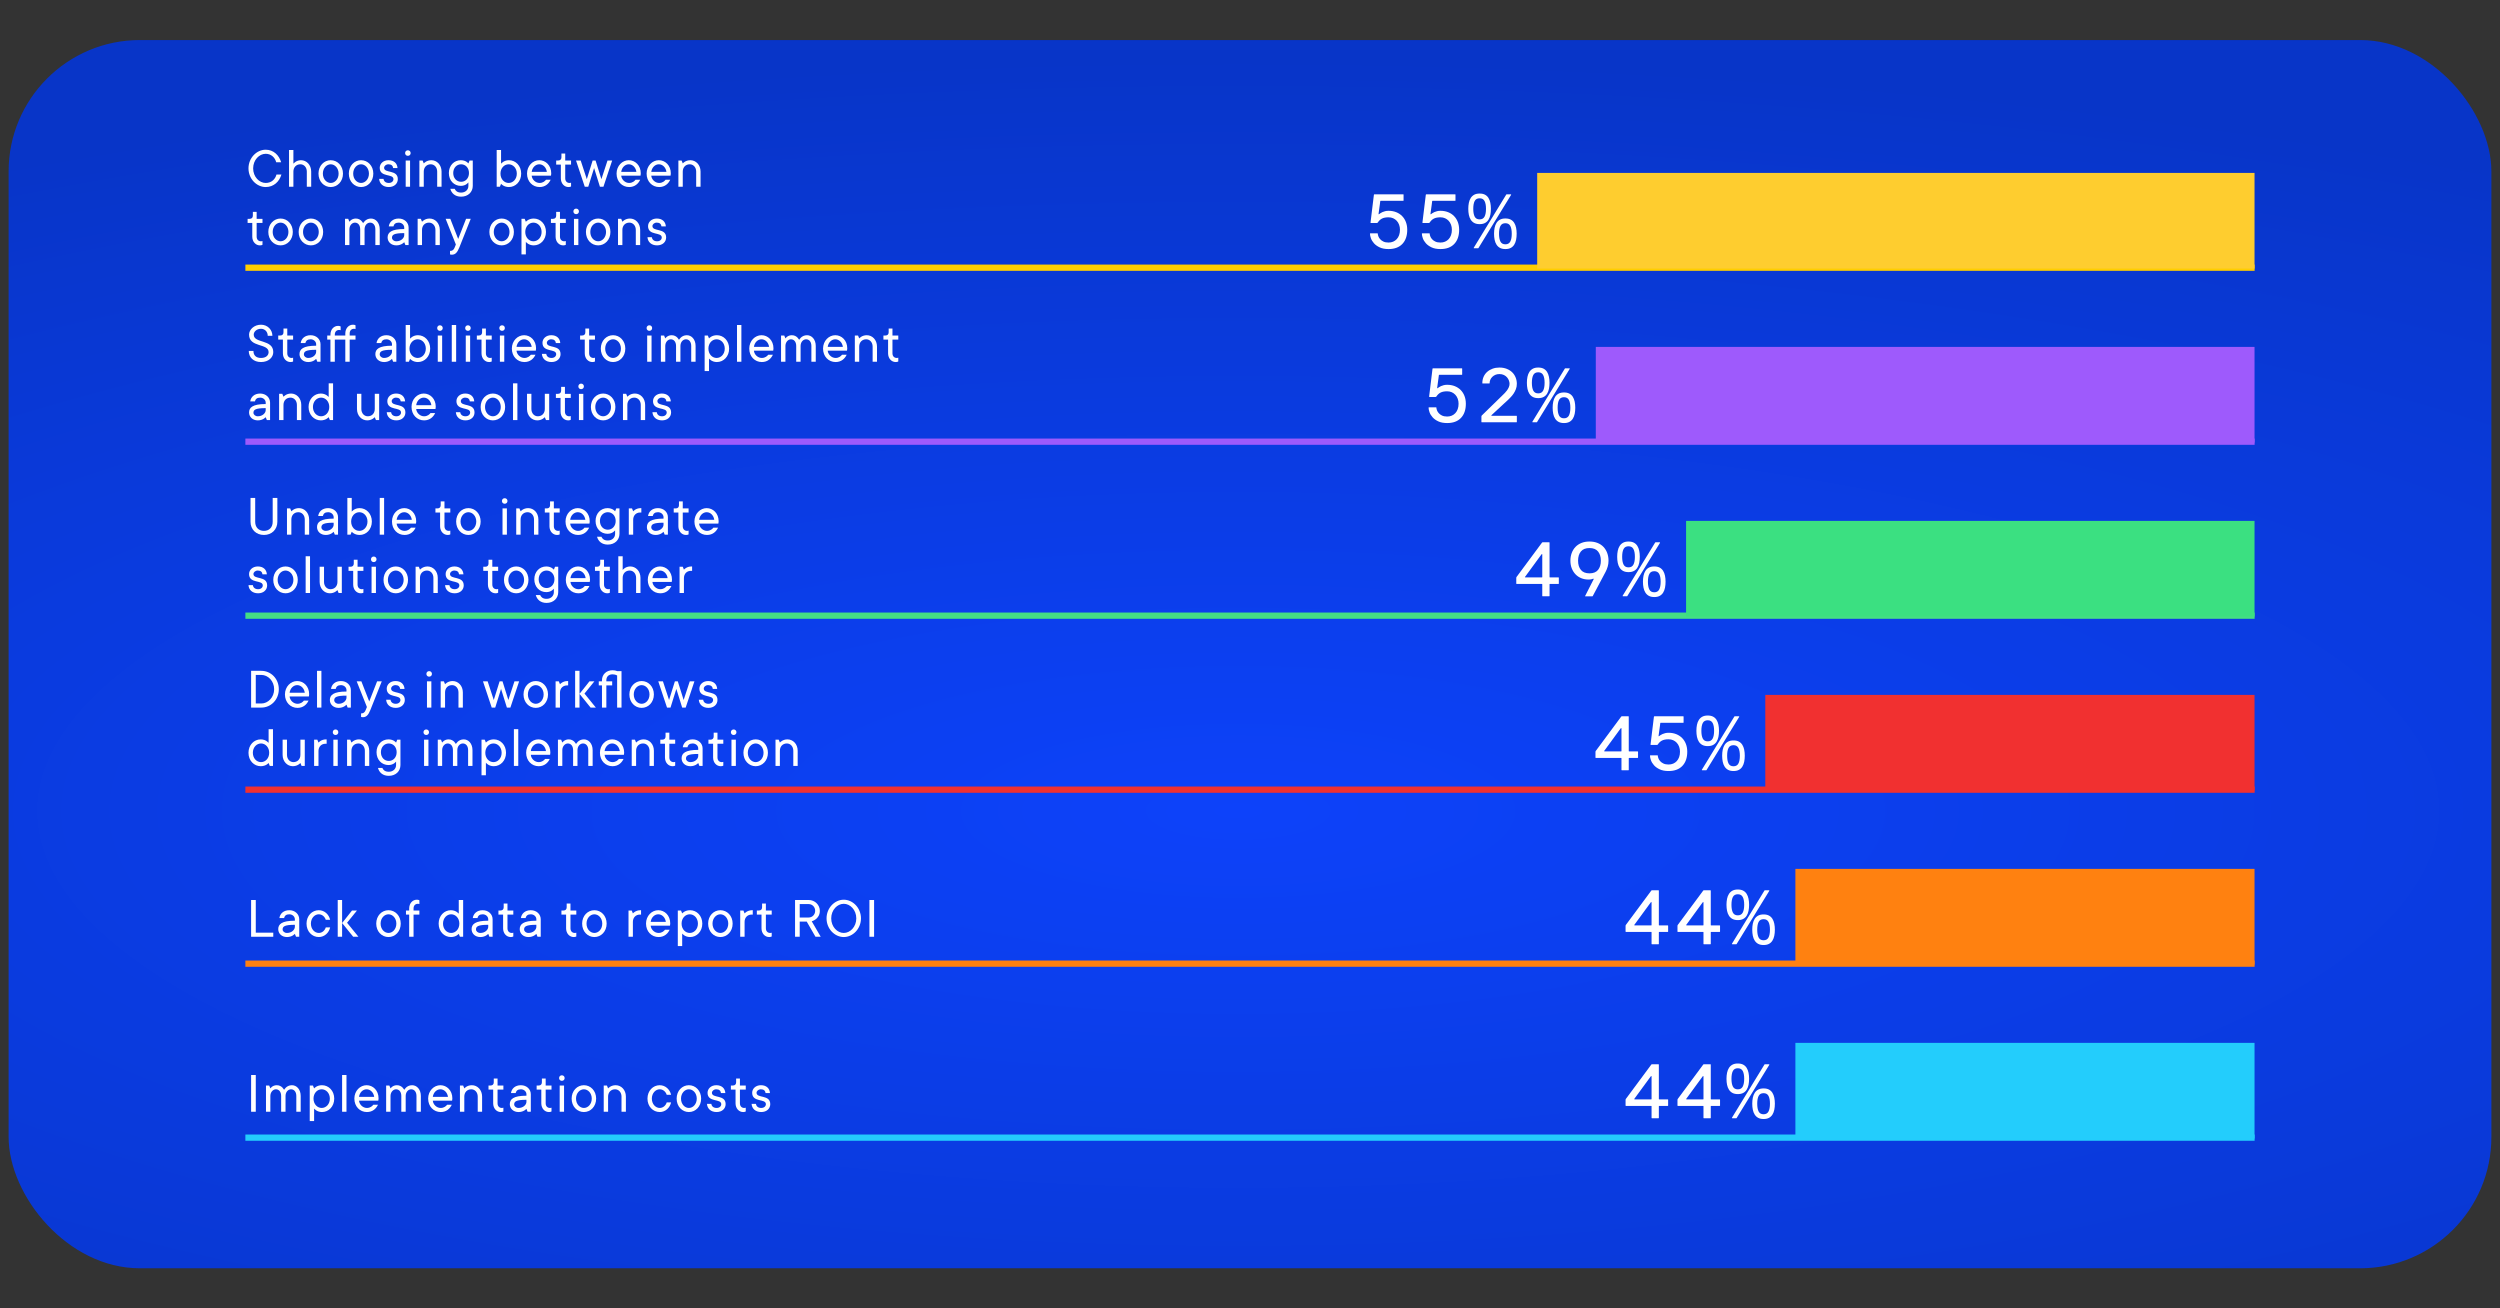 <?xml version="1.0" encoding="UTF-8"?><svg id="a" xmlns="http://www.w3.org/2000/svg" xmlns:xlink="http://www.w3.org/1999/xlink" viewBox="0 0 1200 628"><rect x="0" y="0" width="1200" height="628" fill="#333333" stroke="none"/><defs><radialGradient id="b" cx="-4487.597" cy="5116.568" fx="-4487.597" fy="5116.568" r="1.576" gradientTransform="translate(3734108.38 -1033102.479) rotate(-90) scale(230.298 -729.69)" gradientUnits="userSpaceOnUse"><stop offset="0" stop-color="#0d42fa"/><stop offset="1" stop-color="#0835c8"/></radialGradient></defs><rect x="4.131" y="19.218" width="1191.738" height="589.564" rx="63.055" ry="63.055" fill="url(#b)"/><path d="m659.466,93.528c.024-.171.11-.258.258-.258h13.802c.123,0,.185.061.185.184v2.761c0,.123-.061.184-.185.184h-10.82c-.123,0-.185.061-.185.184-.05.393-.116.927-.202,1.601-.087.675-.179,1.344-.276,2.006-.099.786-.209,1.607-.331,2.466-.024.123-.007.19.055.203.061.013.142-.019.239-.092.123-.098.319-.239.589-.423.271-.184.595-.361.976-.534.381-.171.815-.318,1.307-.441.491-.123,1.031-.184,1.62-.184,1.349,0,2.576.221,3.681.663,1.103.441,2.048,1.062,2.834,1.858.785.798,1.393,1.755,1.821,2.871.43,1.117.644,2.35.644,3.699,0,2.896-.779,5.165-2.337,6.809-1.559,1.645-3.773,2.466-6.644,2.466-1.693,0-3.11-.271-4.252-.81-1.141-.539-2.055-1.196-2.742-1.969-.686-.773-1.178-1.583-1.472-2.43-.295-.846-.441-1.564-.441-2.153,0-.123.06-.184.184-.184h3.387c.122,0,.184.061.184.184,0,.319.086.718.258,1.196.171.478.453.945.847,1.398.392.454.92.841,1.582,1.16.663.319,1.484.478,2.467.478.81,0,1.546-.141,2.208-.423s1.239-.687,1.73-1.215c.491-.527.871-1.171,1.142-1.932.27-.761.404-1.62.404-2.577,0-.859-.135-1.656-.404-2.393-.271-.736-.65-1.368-1.142-1.895-.49-.527-1.067-.939-1.73-1.233s-1.398-.442-2.208-.442c-1.301,0-2.351.203-3.147.607-.798.405-1.478,1.049-2.043,1.933-.049.049-.116.092-.202.128-.086.037-.153.055-.202.055h-2.871c-.123,0-.185-.06-.185-.184l1.62-13.324Z" fill="#fff"/><path d="m684.384,93.528c.024-.171.11-.258.258-.258h13.802c.123,0,.185.061.185.184v2.761c0,.123-.061.184-.185.184h-10.82c-.123,0-.185.061-.185.184-.05.393-.116.927-.202,1.601-.087.675-.179,1.344-.276,2.006-.099.786-.209,1.607-.331,2.466-.024.123-.007.19.055.203.061.013.142-.019.239-.092.123-.098.319-.239.589-.423.271-.184.595-.361.976-.534.381-.171.815-.318,1.307-.441.491-.123,1.031-.184,1.62-.184,1.349,0,2.576.221,3.681.663,1.103.441,2.048,1.062,2.834,1.858.785.798,1.393,1.755,1.821,2.871.43,1.117.644,2.35.644,3.699,0,2.896-.779,5.165-2.337,6.809-1.559,1.645-3.773,2.466-6.644,2.466-1.693,0-3.11-.271-4.252-.81-1.141-.539-2.055-1.196-2.742-1.969-.686-.773-1.178-1.583-1.472-2.43-.295-.846-.441-1.564-.441-2.153,0-.123.06-.184.184-.184h3.387c.122,0,.184.061.184.184,0,.319.086.718.258,1.196.171.478.453.945.847,1.398.392.454.92.841,1.582,1.16.663.319,1.484.478,2.467.478.81,0,1.546-.141,2.208-.423s1.239-.687,1.73-1.215c.491-.527.871-1.171,1.142-1.932.27-.761.404-1.62.404-2.577,0-.859-.135-1.656-.404-2.393-.271-.736-.65-1.368-1.142-1.895-.49-.527-1.067-.939-1.73-1.233s-1.398-.442-2.208-.442c-1.301,0-2.351.203-3.147.607-.798.405-1.478,1.049-2.043,1.933-.049.049-.116.092-.202.128-.086.037-.153.055-.202.055h-2.871c-.123,0-.185-.06-.185-.184l1.62-13.324Z" fill="#fff"/><path d="m715.633,100.227c0,1.055-.093,2.031-.276,2.926-.185.896-.485,1.675-.902,2.337-.417.663-.969,1.178-1.656,1.546-.686.368-1.546.552-2.576.552s-1.89-.184-2.576-.552c-.688-.368-1.246-.883-1.675-1.546-.43-.662-.736-1.441-.92-2.337-.185-.895-.276-1.871-.276-2.926,0-1.031.092-1.993.276-2.889.184-.895.49-1.675.92-2.337.429-.663.987-1.178,1.675-1.546.686-.368,1.546-.552,2.576-.552s1.89.184,2.576.552c.688.368,1.239.883,1.656,1.546s.718,1.442.902,2.337c.184.896.276,1.858.276,2.889Zm-2.356,0c0-1.62-.233-2.865-.699-3.736-.466-.871-1.251-1.307-2.356-1.307-1.129,0-1.92.436-2.374,1.307-.454.871-.681,2.116-.681,3.736s.227,2.871.681,3.754,1.245,1.325,2.374,1.325c1.105,0,1.89-.442,2.356-1.325s.699-2.135.699-3.754Zm9.754-6.883c.049-.049.098-.074.147-.074h1.987c.196,0,.245.098.147.294l-15.68,25.544c-.05.05-.099.074-.147.074h-1.914c-.196,0-.245-.098-.146-.294l15.605-25.544Zm4.969,18.845c0,1.055-.092,2.031-.275,2.926-.185.896-.485,1.675-.902,2.337s-.97,1.178-1.656,1.546-1.546.552-2.576.552-1.89-.184-2.576-.552c-.688-.368-1.246-.883-1.675-1.546-.43-.663-.736-1.441-.921-2.337-.184-.895-.275-1.871-.275-2.926,0-1.031.092-1.994.275-2.89.185-.895.491-1.675.921-2.337.429-.663.987-1.178,1.675-1.546.686-.368,1.546-.552,2.576-.552s1.89.184,2.576.552c.686.368,1.239.883,1.656,1.546.417.662.718,1.441.902,2.337.184.896.275,1.859.275,2.89Zm-2.356,0c0-1.62-.233-2.865-.699-3.736s-1.251-1.307-2.356-1.307c-1.129,0-1.92.435-2.374,1.307s-.681,2.116-.681,3.736.227,2.871.681,3.754c.454.883,1.245,1.325,2.374,1.325,1.105,0,1.89-.441,2.356-1.325.466-.884.699-2.135.699-3.754Z" fill="#fff"/><path d="m119.272,80.82c0-5.04,3.92-8.96,8.26-8.96,3.779,0,6.439,2.66,7.42,6.02h-2.38c-.56-2.24-2.38-4.06-5.04-4.06-3.08,0-6.021,2.94-6.021,7s2.94,7,6.021,7c2.8,0,4.62-1.82,5.18-4.06h2.38c-.98,3.36-3.64,6.02-7.56,6.02-4.34,0-8.26-3.92-8.26-8.96Z" fill="#fff"/><path d="m138.731,71.999h2.1v6.58s1.261-1.68,3.641-1.68c2.66,0,4.899,2.24,4.899,5.46v7.28h-2.1v-7.28c0-2.1-1.4-3.5-3.08-3.5-1.96,0-3.36,1.4-3.36,3.5v7.28h-2.1v-17.64Z" fill="#fff"/><path d="m152.872,83.34c0-3.78,2.659-6.44,5.88-6.44s5.88,2.66,5.88,6.44-2.66,6.44-5.88,6.44-5.88-2.66-5.88-6.44Zm9.659,0c0-2.66-1.819-4.48-3.779-4.48s-3.78,1.82-3.78,4.48,1.82,4.48,3.78,4.48,3.779-1.82,3.779-4.48Z" fill="#fff"/><path d="m167.432,83.34c0-3.78,2.659-6.44,5.88-6.44s5.88,2.66,5.88,6.44-2.66,6.44-5.88,6.44-5.88-2.66-5.88-6.44Zm9.659,0c0-2.66-1.819-4.48-3.779-4.48s-3.78,1.82-3.78,4.48,1.82,4.48,3.78,4.48,3.779-1.82,3.779-4.48Z" fill="#fff"/><path d="m181.992,85.86h2.1c.14,1.12.98,1.96,2.519,1.96,1.4,0,2.24-.84,2.24-1.82,0-2.8-6.58-.7-6.58-5.46,0-1.96,1.681-3.64,4.2-3.64,2.66,0,4.2,1.54,4.34,3.78h-2.1c-.141-1.12-.84-1.82-2.24-1.82-1.26,0-2.1.84-2.1,1.68,0,2.8,6.58.7,6.58,5.46,0,2.1-1.681,3.78-4.341,3.78-2.8,0-4.479-1.68-4.619-3.92Z" fill="#fff"/><path d="m194.451,73.484c0-.784.56-1.344,1.316-1.344.783,0,1.344.56,1.344,1.344,0,.756-.56,1.316-1.344,1.316-.757,0-1.316-.56-1.316-1.316Zm.28,3.556h2.1v12.6h-2.1v-12.6Z" fill="#fff"/><path d="m201.31,77.04h1.54l.56,1.4s1.26-1.54,3.64-1.54c2.66,0,4.9,2.24,4.9,5.46v7.28h-2.1v-7.28c0-2.1-1.4-3.5-3.08-3.5-1.96,0-3.36,1.4-3.36,3.5v7.28h-2.1v-12.6Z" fill="#fff"/><path d="m216.149,90.62h2.101c.42.98,1.26,1.82,3.08,1.82,2.1,0,3.5-1.4,3.5-3.22v-1.68s-1.12,1.68-3.641,1.68c-3.22,0-5.739-2.52-5.739-6.16s2.519-6.16,5.739-6.16c2.521,0,3.641,1.54,3.641,1.54l.56-1.4h1.54v12.18c0,2.94-2.24,5.18-5.6,5.18-2.94,0-4.62-1.68-5.181-3.78Zm8.96-7.56c0-2.52-1.68-4.2-3.779-4.2s-3.78,1.68-3.78,4.2,1.68,4.2,3.78,4.2,3.779-1.68,3.779-4.2Z" fill="#fff"/><path d="m240.509,88.24l-.56,1.4h-1.54v-17.64h2.1v6.58s1.261-1.68,3.78-1.68c3.22,0,5.88,2.66,5.88,6.44s-2.66,6.44-5.88,6.44c-2.519,0-3.78-1.54-3.78-1.54Zm7.561-4.9c0-2.66-1.82-4.48-3.92-4.48s-3.92,1.82-3.92,4.48,1.819,4.48,3.92,4.48,3.92-1.82,3.92-4.48Z" fill="#fff"/><path d="m252.971,83.34c0-3.78,2.8-6.44,5.88-6.44s5.739,2.52,5.739,6.3c0,.7-.14,1.12-.14,1.12h-9.24c.141,1.82,1.82,3.5,3.78,3.5,1.68,0,2.66-.98,3.08-1.54h2.24c-.841,1.82-2.521,3.5-5.32,3.5-3.36,0-6.019-2.66-6.019-6.44Zm9.52-.84c-.28-2.1-1.82-3.64-3.64-3.64-1.82,0-3.36,1.54-3.641,3.64h7.28Z" fill="#fff"/><path d="m269.209,85.58v-6.58h-2.24v-1.96h.981c.98,0,1.54-.56,1.54-1.54v-1.82h1.82v3.36h2.8v1.96h-2.8v6.58c0,1.4.84,2.24,2.1,2.24.42,0,.7-.14.7-.14v1.82s-.42.28-1.26.28c-1.96,0-3.641-1.68-3.641-4.2Z" fill="#fff"/><path d="m276.489,77.04h2.239l2.94,8.96,2.8-8.96h1.4l2.8,8.96,2.94-8.96h2.239l-4.199,12.6h-1.681l-2.8-8.96-2.8,8.96h-1.681l-4.199-12.6Z" fill="#fff"/><path d="m295.949,83.34c0-3.78,2.8-6.44,5.88-6.44s5.739,2.52,5.739,6.3c0,.7-.14,1.12-.14,1.12h-9.24c.141,1.82,1.82,3.5,3.78,3.5,1.68,0,2.66-.98,3.08-1.54h2.24c-.841,1.82-2.521,3.5-5.32,3.5-3.36,0-6.019-2.66-6.019-6.44Zm9.52-.84c-.28-2.1-1.82-3.64-3.64-3.64-1.82,0-3.36,1.54-3.641,3.64h7.28Z" fill="#fff"/><path d="m310.368,83.34c0-3.78,2.8-6.44,5.88-6.44s5.739,2.52,5.739,6.3c0,.7-.14,1.12-.14,1.12h-9.24c.141,1.82,1.82,3.5,3.78,3.5,1.68,0,2.66-.98,3.08-1.54h2.24c-.841,1.82-2.521,3.5-5.32,3.5-3.36,0-6.019-2.66-6.019-6.44Zm9.52-.84c-.28-2.1-1.82-3.64-3.64-3.64-1.82,0-3.36,1.54-3.641,3.64h7.28Z" fill="#fff"/><path d="m325.628,77.04h1.54l.56,1.4s1.26-1.54,3.64-1.54c2.66,0,4.9,2.24,4.9,5.46v7.28h-2.1v-7.28c0-2.1-1.4-3.5-3.08-3.5-1.96,0-3.36,1.4-3.36,3.5v7.28h-2.1v-12.6Z" fill="#fff"/><path d="m121.092,113.58v-6.58h-2.24v-1.96h.981c.98,0,1.54-.56,1.54-1.54v-1.82h1.82v3.36h2.8v1.96h-2.8v6.58c0,1.4.84,2.24,2.1,2.24.42,0,.7-.14.7-.14v1.82s-.42.28-1.26.28c-1.96,0-3.641-1.68-3.641-4.2Z" fill="#fff"/><path d="m128.792,111.34c0-3.78,2.659-6.44,5.88-6.44s5.88,2.66,5.88,6.44-2.66,6.44-5.88,6.44-5.88-2.66-5.88-6.44Zm9.659,0c0-2.66-1.819-4.48-3.779-4.48s-3.78,1.82-3.78,4.48,1.82,4.48,3.78,4.48,3.779-1.82,3.779-4.48Z" fill="#fff"/><path d="m143.351,111.34c0-3.78,2.659-6.44,5.88-6.44s5.88,2.66,5.88,6.44-2.66,6.44-5.88,6.44-5.88-2.66-5.88-6.44Zm9.659,0c0-2.66-1.819-4.48-3.779-4.48s-3.78,1.82-3.78,4.48,1.82,4.48,3.78,4.48,3.779-1.82,3.779-4.48Z" fill="#fff"/><path d="m165.611,105.04h1.54l.56,1.4s.981-1.54,3.08-1.54c2.519,0,3.5,2.24,3.5,2.24,0,0,1.12-2.24,3.78-2.24,2.239,0,4.199,1.96,4.199,5.18v7.56h-2.1v-7.56c0-2.1-1.12-3.22-2.519-3.22-1.4,0-2.66,1.26-2.66,3.22v7.56h-2.101v-7.56c0-2.1-1.12-3.22-2.519-3.22-1.372,0-2.66,1.344-2.66,3.22v7.56h-2.1v-12.6Z" fill="#fff"/><path d="m186.05,113.999c0-2.38,1.681-4.06,7.981-4.06v-.7c0-1.26-1.12-2.38-2.66-2.38s-2.24.7-2.521,1.82h-2.239c.279-2.1,1.96-3.78,4.76-3.78s4.76,1.96,4.76,4.34v8.4h-1.54l-.56-1.4s-1.261,1.54-3.78,1.54-4.2-1.68-4.2-3.78Zm7.981-1.12v-.98c-5.04,0-5.88.84-5.88,2.24,0,.84.84,1.68,2.1,1.68,2.24,0,3.78-1.54,3.78-2.94Z" fill="#fff"/><path d="m200.47,105.04h1.54l.56,1.4s1.26-1.54,3.64-1.54c2.66,0,4.9,2.24,4.9,5.46v7.28h-2.1v-7.28c0-2.1-1.4-3.5-3.08-3.5-1.96,0-3.36,1.4-3.36,3.5v7.28h-2.1v-12.6Z" fill="#fff"/><path d="m216.009,122.12v-1.68c1.26,0,1.792-.56,2.24-1.68l.56-1.4-4.899-12.32h2.239l3.78,9.66,3.78-9.66h2.24l-5.46,13.72c-1.009,2.52-1.988,3.5-3.641,3.5-.42,0-.84-.14-.84-.14Z" fill="#fff"/><path d="m234.908,111.34c0-3.78,2.659-6.44,5.88-6.44s5.88,2.66,5.88,6.44-2.66,6.44-5.88,6.44-5.88-2.66-5.88-6.44Zm9.659,0c0-2.66-1.819-4.48-3.779-4.48s-3.78,1.82-3.78,4.48,1.82,4.48,3.78,4.48,3.779-1.82,3.779-4.48Z" fill="#fff"/><path d="m250.309,105.04h1.54l.56,1.4s1.26-1.54,3.78-1.54c3.22,0,5.88,2.66,5.88,6.44s-2.66,6.44-5.88,6.44c-2.521,0-3.78-1.68-3.78-1.68v6.02h-2.1v-17.08Zm9.659,6.3c0-2.66-1.819-4.48-3.92-4.48s-3.92,1.82-3.92,4.48,1.82,4.48,3.92,4.48,3.92-1.82,3.92-4.48Z" fill="#fff"/><path d="m266.687,113.58v-6.58h-2.24v-1.96h.981c.98,0,1.54-.56,1.54-1.54v-1.82h1.82v3.36h2.8v1.96h-2.8v6.58c0,1.4.84,2.24,2.1,2.24.42,0,.7-.14.7-.14v1.82s-.42.28-1.26.28c-1.96,0-3.641-1.68-3.641-4.2Z" fill="#fff"/><path d="m275.228,101.484c0-.784.56-1.344,1.316-1.344.783,0,1.344.56,1.344,1.344,0,.756-.56,1.316-1.344,1.316-.757,0-1.316-.56-1.316-1.316Zm.28,3.556h2.1v12.6h-2.1v-12.6Z" fill="#fff"/><path d="m281.247,111.34c0-3.78,2.659-6.44,5.88-6.44s5.88,2.66,5.88,6.44-2.66,6.44-5.88,6.44-5.88-2.66-5.88-6.44Zm9.659,0c0-2.66-1.819-4.48-3.779-4.48s-3.78,1.82-3.78,4.48,1.82,4.48,3.78,4.48,3.779-1.82,3.779-4.48Z" fill="#fff"/><path d="m296.646,105.04h1.54l.56,1.4s1.26-1.54,3.64-1.54c2.66,0,4.9,2.24,4.9,5.46v7.28h-2.1v-7.28c0-2.1-1.4-3.5-3.08-3.5-1.96,0-3.36,1.4-3.36,3.5v7.28h-2.1v-12.6Z" fill="#fff"/><path d="m310.786,113.86h2.1c.14,1.12.98,1.96,2.519,1.96,1.4,0,2.24-.84,2.24-1.82,0-2.8-6.58-.7-6.58-5.46,0-1.96,1.681-3.64,4.2-3.64,2.66,0,4.2,1.54,4.34,3.78h-2.1c-.141-1.12-.84-1.82-2.24-1.82-1.26,0-2.1.84-2.1,1.68,0,2.8,6.58.7,6.58,5.46,0,2.1-1.681,3.78-4.341,3.78-2.8,0-4.479-1.68-4.619-3.92Z" fill="#fff"/><rect x="117.78" y="126.995" width="964.439" height="3" fill="#ffce00"/><rect x="737.85" y="83" width="344.324" height="45.924" fill="#fecd2f"/><path d="m687.599,177.043c.024-.171.11-.258.258-.258h13.802c.123,0,.185.061.185.184v2.761c0,.123-.061.184-.185.184h-10.82c-.123,0-.185.061-.185.184-.05.393-.116.927-.202,1.601-.087.675-.179,1.344-.276,2.006-.099.786-.209,1.607-.331,2.466-.024.123-.007.19.055.203.061.013.142-.019.239-.092.123-.098.319-.239.589-.423.271-.184.595-.361.976-.534.381-.171.815-.318,1.307-.441.491-.123,1.031-.184,1.62-.184,1.349,0,2.576.221,3.681.663,1.103.441,2.048,1.062,2.834,1.858.785.798,1.393,1.755,1.821,2.871.43,1.117.644,2.35.644,3.699,0,2.896-.779,5.165-2.337,6.809-1.559,1.645-3.773,2.466-6.644,2.466-1.693,0-3.11-.271-4.252-.81-1.141-.539-2.055-1.196-2.742-1.969-.686-.773-1.178-1.583-1.472-2.43-.295-.846-.441-1.564-.441-2.153,0-.123.06-.184.184-.184h3.387c.122,0,.184.061.184.184,0,.319.086.718.258,1.196.171.478.453.945.847,1.398.392.454.92.841,1.582,1.16.663.319,1.484.478,2.467.478.81,0,1.546-.141,2.208-.423s1.239-.687,1.73-1.215c.491-.527.871-1.171,1.142-1.932.27-.761.404-1.62.404-2.577,0-.859-.135-1.656-.404-2.393-.271-.736-.65-1.368-1.142-1.895-.49-.527-1.067-.939-1.73-1.233s-1.398-.442-2.208-.442c-1.301,0-2.351.203-3.147.607-.798.405-1.478,1.049-2.043,1.933-.049.049-.116.092-.202.128-.086.037-.153.055-.202.055h-2.871c-.123,0-.185-.06-.185-.184l1.62-13.324Z" fill="#fff"/><path d="m711.081,199.937c0-.049.012-.128.037-.239.023-.11.06-.19.11-.239l10.232-9.975c.195-.196.472-.472.828-.828.355-.355.705-.767,1.049-1.233.343-.466.638-.976.883-1.527.245-.552.368-1.11.368-1.675,0-.466-.099-.976-.294-1.527-.197-.552-.491-1.061-.884-1.528-.393-.466-.895-.852-1.509-1.159-.614-.307-1.35-.46-2.209-.46-.712,0-1.35.123-1.914.368-.565.246-1.055.571-1.472.976-.418.405-.736.865-.957,1.38-.221.515-.331,1.055-.331,1.62,0,.123-.061.184-.185.184h-3.128c-.123,0-.185-.06-.185-.184,0-1.105.202-2.117.607-3.037.405-.92.976-1.706,1.712-2.356.735-.65,1.601-1.159,2.595-1.527.993-.368,2.079-.552,3.257-.552,1.325,0,2.509.209,3.553.626,1.042.417,1.919.975,2.631,1.675.712.699,1.258,1.527,1.639,2.484.38.957.57,1.963.57,3.018,0,.933-.153,1.792-.46,2.577-.308.785-.676,1.497-1.105,2.135-.43.638-.878,1.196-1.344,1.674-.466.478-.859.878-1.178,1.196l-8.098,7.472c-.049.049-.067.11-.055.184.012.073.079.11.202.11h11.852c.123,0,.185.061.185.184v2.76c0,.123-.061.184-.185.184h-16.637c-.123,0-.184-.061-.184-.184v-2.577Z" fill="#fff"/><path d="m743.765,183.742c0,1.055-.093,2.031-.276,2.926-.185.896-.485,1.675-.902,2.337-.417.663-.969,1.178-1.656,1.546-.686.368-1.546.552-2.576.552s-1.89-.184-2.576-.552c-.688-.368-1.246-.883-1.675-1.546-.43-.662-.736-1.441-.92-2.337-.185-.895-.276-1.871-.276-2.926,0-1.031.092-1.993.276-2.889.184-.895.49-1.675.92-2.337.429-.663.987-1.178,1.675-1.546.686-.368,1.546-.552,2.576-.552s1.89.184,2.576.552c.688.368,1.239.883,1.656,1.546s.718,1.442.902,2.337c.184.896.276,1.858.276,2.889Zm-2.356,0c0-1.62-.233-2.865-.699-3.736-.466-.871-1.251-1.307-2.356-1.307-1.129,0-1.92.436-2.374,1.307-.454.871-.681,2.116-.681,3.736s.227,2.871.681,3.754,1.245,1.325,2.374,1.325c1.105,0,1.89-.442,2.356-1.325s.699-2.135.699-3.754Zm9.754-6.883c.049-.049.098-.074.147-.074h1.987c.196,0,.245.098.147.294l-15.68,25.544c-.05.05-.099.074-.147.074h-1.914c-.196,0-.245-.098-.146-.294l15.605-25.544Zm4.969,18.845c0,1.055-.092,2.031-.275,2.926-.185.896-.485,1.675-.902,2.337s-.97,1.178-1.656,1.546-1.546.552-2.576.552-1.89-.184-2.576-.552c-.688-.368-1.246-.883-1.675-1.546-.43-.663-.736-1.441-.921-2.337-.184-.895-.275-1.871-.275-2.926,0-1.031.092-1.994.275-2.89.185-.895.491-1.675.921-2.337.429-.663.987-1.178,1.675-1.546.686-.368,1.546-.552,2.576-.552s1.89.184,2.576.552c.686.368,1.239.883,1.656,1.546.417.662.718,1.441.902,2.337.184.896.275,1.859.275,2.89Zm-2.356,0c0-1.62-.233-2.865-.699-3.736s-1.251-1.307-2.356-1.307c-1.129,0-1.92.435-2.374,1.307s-.681,2.116-.681,3.736.227,2.871.681,3.754c.454.883,1.245,1.325,2.374,1.325,1.105,0,1.89-.441,2.356-1.325.466-.884.699-2.135.699-3.754Z" fill="#fff"/><path d="m119.412,168.459h2.24c0,2.1,1.26,3.36,3.64,3.36s3.64-1.26,3.64-2.8c0-4.34-9.38-2.1-9.38-8.4,0-2.38,2.38-4.76,5.74-4.76,3.08,0,5.46,2.38,5.46,5.32h-2.24c0-1.96-1.399-3.36-3.22-3.36-2.1,0-3.5,1.4-3.5,2.8,0,4.34,9.38,2.1,9.38,8.4,0,2.52-2.24,4.76-5.88,4.76s-5.88-2.24-5.88-5.32Z" fill="#fff"/><path d="m135.791,169.58v-6.58h-2.24v-1.96h.981c.98,0,1.54-.56,1.54-1.54v-1.82h1.82v3.36h2.8v1.96h-2.8v6.58c0,1.4.84,2.24,2.1,2.24.42,0,.7-.14.7-.14v1.82s-.42.28-1.26.28c-1.96,0-3.641-1.68-3.641-4.2Z" fill="#fff"/><path d="m143.77,170c0-2.38,1.681-4.06,7.981-4.06v-.7c0-1.26-1.12-2.38-2.66-2.38s-2.24.7-2.521,1.82h-2.239c.279-2.1,1.96-3.78,4.76-3.78s4.76,1.96,4.76,4.34v8.4h-1.54l-.56-1.4s-1.261,1.54-3.78,1.54-4.2-1.68-4.2-3.78Zm7.981-1.12v-.98c-5.04,0-5.88.84-5.88,2.24,0,.84.84,1.68,2.1,1.68,2.24,0,3.78-1.54,3.78-2.94Z" fill="#fff"/><path d="m158.61,163h-1.54v-1.96h1.54v-.42c0-2.52,1.68-4.2,3.64-4.2.84,0,1.26.28,1.26.28v1.82s-.279-.14-.699-.14c-1.261,0-2.101.84-2.101,2.24v.42h5.04v-.98c0-2.52,1.68-4.2,3.64-4.2.841,0,1.261.28,1.261.28v1.82s-.28-.14-.7-.14c-1.26,0-2.101.84-2.101,2.24v.98h2.801v1.96h-2.801v10.64h-2.1v-10.64h-5.04v10.64h-2.1v-10.64Z" fill="#fff"/><path d="m180.17,170c0-2.38,1.681-4.06,7.981-4.06v-.7c0-1.26-1.12-2.38-2.66-2.38s-2.24.7-2.521,1.82h-2.239c.279-2.1,1.96-3.78,4.76-3.78s4.76,1.96,4.76,4.34v8.4h-1.54l-.56-1.4s-1.261,1.54-3.78,1.54-4.2-1.68-4.2-3.78Zm7.981-1.12v-.98c-5.04,0-5.88.84-5.88,2.24,0,.84.84,1.68,2.1,1.68,2.24,0,3.78-1.54,3.78-2.94Z" fill="#fff"/><path d="m196.829,172.24l-.56,1.4h-1.54v-17.64h2.1v6.58s1.261-1.68,3.78-1.68c3.22,0,5.88,2.66,5.88,6.44s-2.66,6.44-5.88,6.44c-2.519,0-3.78-1.54-3.78-1.54Zm7.561-4.9c0-2.66-1.82-4.48-3.92-4.48s-3.92,1.82-3.92,4.48,1.819,4.48,3.92,4.48,3.92-1.82,3.92-4.48Z" fill="#fff"/><path d="m209.85,157.484c0-.784.56-1.344,1.316-1.344.783,0,1.344.56,1.344,1.344,0,.756-.56,1.316-1.344,1.316-.757,0-1.316-.56-1.316-1.316Zm.28,3.556h2.1v12.6h-2.1v-12.6Z" fill="#fff"/><path d="m216.849,156h2.1v17.64h-2.1v-17.64Z" fill="#fff"/><path d="m223.288,157.484c0-.784.56-1.344,1.316-1.344.783,0,1.344.56,1.344,1.344,0,.756-.56,1.316-1.344,1.316-.757,0-1.316-.56-1.316-1.316Zm.28,3.556h2.1v12.6h-2.1v-12.6Z" fill="#fff"/><path d="m231.128,169.58v-6.58h-2.24v-1.96h.981c.98,0,1.54-.56,1.54-1.54v-1.82h1.82v3.36h2.8v1.96h-2.8v6.58c0,1.4.84,2.24,2.1,2.24.42,0,.7-.14.7-.14v1.82s-.42.28-1.26.28c-1.961,0-3.641-1.68-3.641-4.2Z" fill="#fff"/><path d="m239.668,157.484c0-.784.56-1.344,1.316-1.344.783,0,1.344.56,1.344,1.344,0,.756-.56,1.316-1.344,1.316-.757,0-1.316-.56-1.316-1.316Zm.28,3.556h2.1v12.6h-2.1v-12.6Z" fill="#fff"/><path d="m245.687,167.34c0-3.78,2.8-6.44,5.88-6.44s5.739,2.52,5.739,6.3c0,.7-.14,1.12-.14,1.12h-9.24c.141,1.82,1.82,3.5,3.78,3.5,1.68,0,2.66-.98,3.08-1.54h2.24c-.841,1.82-2.521,3.5-5.32,3.5-3.36,0-6.019-2.66-6.019-6.44Zm9.52-.84c-.28-2.1-1.82-3.64-3.64-3.64-1.82,0-3.36,1.54-3.641,3.64h7.28Z" fill="#fff"/><path d="m260.107,169.86h2.1c.14,1.12.98,1.96,2.519,1.96,1.4,0,2.24-.84,2.24-1.82,0-2.8-6.58-.7-6.58-5.46,0-1.96,1.681-3.64,4.2-3.64,2.66,0,4.2,1.54,4.34,3.78h-2.1c-.141-1.12-.84-1.82-2.24-1.82-1.26,0-2.1.84-2.1,1.68,0,2.8,6.58.7,6.58,5.46,0,2.1-1.681,3.78-4.341,3.78-2.8,0-4.479-1.68-4.619-3.92Z" fill="#fff"/><path d="m280.685,169.58v-6.58h-2.24v-1.96h.981c.98,0,1.54-.56,1.54-1.54v-1.82h1.82v3.36h2.8v1.96h-2.8v6.58c0,1.4.84,2.24,2.1,2.24.42,0,.7-.14.7-.14v1.82s-.42.28-1.26.28c-1.96,0-3.641-1.68-3.641-4.2Z" fill="#fff"/><path d="m288.388,167.34c0-3.78,2.659-6.44,5.88-6.44s5.88,2.66,5.88,6.44-2.66,6.44-5.88,6.44-5.88-2.66-5.88-6.44Zm9.659,0c0-2.66-1.819-4.48-3.779-4.48s-3.78,1.82-3.78,4.48,1.82,4.48,3.78,4.48,3.779-1.82,3.779-4.48Z" fill="#fff"/><path d="m310.366,157.484c0-.784.56-1.344,1.316-1.344.783,0,1.344.56,1.344,1.344,0,.756-.56,1.316-1.344,1.316-.757,0-1.316-.56-1.316-1.316Zm.28,3.556h2.1v12.6h-2.1v-12.6Z" fill="#fff"/><path d="m317.226,161.04h1.54l.56,1.4s.981-1.54,3.08-1.54c2.519,0,3.5,2.24,3.5,2.24,0,0,1.12-2.24,3.78-2.24,2.239,0,4.199,1.96,4.199,5.18v7.56h-2.1v-7.56c0-2.1-1.12-3.22-2.519-3.22-1.4,0-2.66,1.26-2.66,3.22v7.56h-2.101v-7.56c0-2.1-1.12-3.22-2.519-3.22-1.372,0-2.66,1.344-2.66,3.22v7.56h-2.1v-12.6Z" fill="#fff"/><path d="m338.224,161.04h1.54l.56,1.4s1.26-1.54,3.78-1.54c3.22,0,5.88,2.66,5.88,6.44s-2.66,6.44-5.88,6.44c-2.521,0-3.78-1.68-3.78-1.68v6.02h-2.1v-17.08Zm9.659,6.3c0-2.66-1.819-4.48-3.92-4.48s-3.92,1.82-3.92,4.48,1.82,4.48,3.92,4.48,3.92-1.82,3.92-4.48Z" fill="#fff"/><path d="m353.764,156h2.1v17.64h-2.1v-17.64Z" fill="#fff"/><path d="m359.644,167.34c0-3.78,2.8-6.44,5.88-6.44s5.739,2.52,5.739,6.3c0,.7-.14,1.12-.14,1.12h-9.24c.141,1.82,1.82,3.5,3.78,3.5,1.68,0,2.66-.98,3.08-1.54h2.24c-.841,1.82-2.521,3.5-5.32,3.5-3.36,0-6.019-2.66-6.019-6.44Zm9.52-.84c-.28-2.1-1.82-3.64-3.64-3.64-1.82,0-3.36,1.54-3.641,3.64h7.28Z" fill="#fff"/><path d="m374.904,161.04h1.54l.56,1.4s.981-1.54,3.08-1.54c2.519,0,3.5,2.24,3.5,2.24,0,0,1.12-2.24,3.78-2.24,2.239,0,4.199,1.96,4.199,5.18v7.56h-2.1v-7.56c0-2.1-1.12-3.22-2.519-3.22-1.4,0-2.66,1.26-2.66,3.22v7.56h-2.101v-7.56c0-2.1-1.12-3.22-2.519-3.22-1.372,0-2.66,1.344-2.66,3.22v7.56h-2.1v-12.6Z" fill="#fff"/><path d="m395.063,167.34c0-3.78,2.8-6.44,5.88-6.44s5.739,2.52,5.739,6.3c0,.7-.14,1.12-.14,1.12h-9.24c.141,1.82,1.82,3.5,3.78,3.5,1.68,0,2.66-.98,3.08-1.54h2.24c-.841,1.82-2.521,3.5-5.32,3.5-3.36,0-6.019-2.66-6.019-6.44Zm9.52-.84c-.28-2.1-1.82-3.64-3.64-3.64-1.82,0-3.36,1.54-3.641,3.64h7.28Z" fill="#fff"/><path d="m410.322,161.04h1.54l.56,1.4s1.26-1.54,3.64-1.54c2.66,0,4.9,2.24,4.9,5.46v7.28h-2.1v-7.28c0-2.1-1.4-3.5-3.08-3.5-1.96,0-3.36,1.4-3.36,3.5v7.28h-2.1v-12.6Z" fill="#fff"/><path d="m426.281,169.58v-6.58h-2.24v-1.96h.981c.98,0,1.54-.56,1.54-1.54v-1.82h1.82v3.36h2.8v1.96h-2.8v6.58c0,1.4.84,2.24,2.1,2.24.42,0,.7-.14.7-.14v1.82s-.42.28-1.26.28c-1.96,0-3.641-1.68-3.641-4.2Z" fill="#fff"/><path d="m119.552,198c0-2.38,1.681-4.06,7.981-4.06v-.7c0-1.26-1.12-2.38-2.66-2.38s-2.24.7-2.521,1.82h-2.239c.279-2.1,1.96-3.78,4.76-3.78s4.76,1.96,4.76,4.34v8.4h-1.54l-.56-1.4s-1.261,1.54-3.78,1.54-4.2-1.68-4.2-3.78Zm7.981-1.12v-.98c-5.04,0-5.88.84-5.88,2.24,0,.84.84,1.68,2.1,1.68,2.24,0,3.78-1.54,3.78-2.94Z" fill="#fff"/><path d="m133.972,189.04h1.54l.56,1.4s1.26-1.54,3.64-1.54c2.66,0,4.9,2.24,4.9,5.46v7.28h-2.1v-7.28c0-2.1-1.4-3.5-3.08-3.5-1.96,0-3.36,1.4-3.36,3.5v7.28h-2.1v-12.6Z" fill="#fff"/><path d="m148.111,195.34c0-3.78,2.659-6.44,5.88-6.44,2.519,0,3.779,1.68,3.779,1.68v-6.58h2.101v17.64h-1.54l-.56-1.4s-1.26,1.54-3.779,1.54c-3.221,0-5.88-2.66-5.88-6.44Zm9.94,0c0-2.66-1.82-4.48-3.92-4.48s-3.92,1.82-3.92,4.48,1.82,4.48,3.92,4.48,3.92-1.82,3.92-4.48Z" fill="#fff"/><path d="m171.351,196.32v-7.28h2.1v7.28c0,2.1,1.4,3.5,3.08,3.5,1.96,0,3.36-1.4,3.36-3.5v-7.28h2.1v12.6h-1.54l-.56-1.4s-1.261,1.54-3.641,1.54c-2.66,0-4.899-2.24-4.899-5.46Z" fill="#fff"/><path d="m185.632,197.86h2.1c.14,1.12.98,1.96,2.519,1.96,1.4,0,2.24-.84,2.24-1.82,0-2.8-6.58-.7-6.58-5.46,0-1.96,1.681-3.64,4.2-3.64,2.66,0,4.2,1.54,4.34,3.78h-2.1c-.141-1.12-.84-1.82-2.24-1.82-1.26,0-2.1.84-2.1,1.68,0,2.8,6.58.7,6.58,5.46,0,2.1-1.681,3.78-4.341,3.78-2.8,0-4.479-1.68-4.619-3.92Z" fill="#fff"/><path d="m197.531,195.34c0-3.78,2.8-6.44,5.88-6.44s5.739,2.52,5.739,6.3c0,.7-.14,1.12-.14,1.12h-9.24c.141,1.82,1.82,3.5,3.78,3.5,1.68,0,2.66-.98,3.08-1.54h2.24c-.841,1.82-2.521,3.5-5.32,3.5-3.36,0-6.019-2.66-6.019-6.44Zm9.52-.84c-.28-2.1-1.82-3.64-3.64-3.64-1.82,0-3.36,1.54-3.641,3.64h7.28Z" fill="#fff"/><path d="m218.81,197.86h2.1c.14,1.12.98,1.96,2.519,1.96,1.4,0,2.24-.84,2.24-1.82,0-2.8-6.58-.7-6.58-5.46,0-1.96,1.681-3.64,4.2-3.64,2.66,0,4.2,1.54,4.34,3.78h-2.1c-.141-1.12-.84-1.82-2.24-1.82-1.26,0-2.1.84-2.1,1.68,0,2.8,6.58.7,6.58,5.46,0,2.1-1.681,3.78-4.341,3.78-2.8,0-4.479-1.68-4.619-3.92Z" fill="#fff"/><path d="m230.71,195.34c0-3.78,2.659-6.44,5.88-6.44s5.88,2.66,5.88,6.44-2.66,6.44-5.88,6.44-5.88-2.66-5.88-6.44Zm9.659,0c0-2.66-1.819-4.48-3.779-4.48s-3.78,1.82-3.78,4.48,1.82,4.48,3.78,4.48,3.779-1.82,3.779-4.48Z" fill="#fff"/><path d="m246.25,184h2.1v17.64h-2.1v-17.64Z" fill="#fff"/><path d="m252.97,196.32v-7.28h2.1v7.28c0,2.1,1.4,3.5,3.08,3.5,1.96,0,3.36-1.4,3.36-3.5v-7.28h2.1v12.6h-1.54l-.56-1.4s-1.261,1.54-3.641,1.54c-2.66,0-4.899-2.24-4.899-5.46Z" fill="#fff"/><path d="m269.069,197.58v-6.58h-2.24v-1.96h.981c.98,0,1.54-.56,1.54-1.54v-1.82h1.82v3.36h2.8v1.96h-2.8v6.58c0,1.4.84,2.24,2.1,2.24.42,0,.7-.14.7-.14v1.82s-.42.28-1.26.28c-1.961,0-3.641-1.68-3.641-4.2Z" fill="#fff"/><path d="m277.609,185.484c0-.784.56-1.344,1.316-1.344.783,0,1.344.56,1.344,1.344,0,.756-.56,1.316-1.344,1.316-.757,0-1.316-.56-1.316-1.316Zm.28,3.556h2.1v12.6h-2.1v-12.6Z" fill="#fff"/><path d="m283.629,195.34c0-3.78,2.659-6.44,5.88-6.44s5.88,2.66,5.88,6.44-2.66,6.44-5.88,6.44-5.88-2.66-5.88-6.44Zm9.659,0c0-2.66-1.819-4.48-3.779-4.48s-3.78,1.82-3.78,4.48,1.82,4.48,3.78,4.48,3.779-1.82,3.779-4.48Z" fill="#fff"/><path d="m299.028,189.04h1.54l.56,1.4s1.26-1.54,3.64-1.54c2.66,0,4.9,2.24,4.9,5.46v7.28h-2.1v-7.28c0-2.1-1.4-3.5-3.08-3.5-1.96,0-3.36,1.4-3.36,3.5v7.28h-2.1v-12.6Z" fill="#fff"/><path d="m313.169,197.86h2.1c.14,1.12.98,1.96,2.519,1.96,1.4,0,2.24-.84,2.24-1.82,0-2.8-6.58-.7-6.58-5.46,0-1.96,1.681-3.64,4.2-3.64,2.66,0,4.2,1.54,4.34,3.78h-2.1c-.141-1.12-.84-1.82-2.24-1.82-1.26,0-2.1.84-2.1,1.68,0,2.8,6.58.7,6.58,5.46,0,2.1-1.681,3.78-4.341,3.78-2.8,0-4.479-1.68-4.619-3.92Z" fill="#fff"/><rect x="117.78" y="210.51" width="964.439" height="3" fill="#9e5afc"/><rect x="765.983" y="166.515" width="316.19" height="45.924" fill="#9e5afc"/><path d="m743.6,260.301c.123,0,.185.061.185.184v16.489c0,.123.06.184.184.184h4.086c.122,0,.184.061.184.184v2.761c0,.123-.061.184-.184.184h-4.086c-.123,0-.184.061-.184.184v5.558c0,.123-.061.184-.185.184h-3.128c-.123,0-.185-.061-.185-.184v-5.558c0-.123-.061-.184-.184-.184h-12.109c-.123,0-.185-.061-.185-.184v-2.577c0-.196.012-.325.037-.386.024-.061.049-.116.073-.166l12.22-16.489c.049-.098.11-.153.185-.166.073-.012.135-.019.184-.019h3.092Zm-11.594,16.6c-.05.049-.05.104,0,.166.049.061.11.092.184.092h7.914c.122,0,.184-.06.184-.184v-10.858c0-.098-.05-.147-.147-.147s-.172.037-.221.11l-7.913,10.821Z" fill="#fff"/><path d="m764.947,278.042c.049-.074.037-.147-.036-.221-.074-.074-.147-.085-.222-.037-.049.049-.282.129-.699.239s-.908.166-1.472.166c-1.252,0-2.411-.214-3.478-.644-1.067-.429-1.987-1.043-2.761-1.84-.772-.797-1.38-1.748-1.821-2.853-.442-1.105-.663-2.343-.663-3.718,0-1.325.208-2.552.626-3.681.417-1.128,1.018-2.103,1.804-2.926.785-.822,1.741-1.46,2.871-1.914,1.128-.454,2.416-.681,3.864-.681,1.423,0,2.705.227,3.847.681,1.141.454,2.098,1.092,2.87,1.914.773.822,1.368,1.797,1.785,2.926.417,1.129.626,2.356.626,3.681,0,1.007-.135,1.963-.404,2.871-.271.908-.602,1.73-.994,2.466l-6.146,11.594c-.074.123-.16.184-.258.184h-3.239c-.05,0-.104-.013-.165-.037-.062-.024-.068-.074-.019-.147l4.085-8.023Zm-7.472-8.908c0,1.84.447,3.313,1.344,4.417.895,1.104,2.275,1.656,4.141,1.656,1.841,0,3.208-.552,4.104-1.656s1.344-2.577,1.344-4.417-.448-3.312-1.344-4.417c-.895-1.105-2.263-1.656-4.104-1.656-1.865,0-3.245.552-4.141,1.656-.896,1.104-1.344,2.576-1.344,4.417Z" fill="#fff"/><path d="m787.105,267.257c0,1.055-.093,2.031-.276,2.926-.185.896-.485,1.675-.902,2.337-.417.663-.969,1.178-1.656,1.546-.686.368-1.546.552-2.576.552s-1.89-.184-2.576-.552c-.688-.368-1.246-.883-1.675-1.546-.43-.662-.736-1.441-.92-2.337-.185-.895-.276-1.871-.276-2.926,0-1.031.092-1.993.276-2.889.184-.895.49-1.675.92-2.337.429-.663.987-1.178,1.675-1.546.686-.368,1.546-.552,2.576-.552s1.89.184,2.576.552c.688.368,1.239.883,1.656,1.546s.718,1.442.902,2.337c.184.896.276,1.858.276,2.889Zm-2.356,0c0-1.62-.233-2.865-.699-3.736-.466-.871-1.251-1.307-2.356-1.307-1.129,0-1.92.436-2.374,1.307-.454.871-.681,2.116-.681,3.736s.227,2.871.681,3.754,1.245,1.325,2.374,1.325c1.105,0,1.89-.442,2.356-1.325s.699-2.135.699-3.754Zm9.754-6.883c.049-.049.098-.074.147-.074h1.987c.196,0,.245.098.147.294l-15.68,25.544c-.05.05-.099.074-.147.074h-1.914c-.196,0-.245-.098-.146-.294l15.605-25.544Zm4.969,18.845c0,1.055-.092,2.031-.275,2.926-.185.896-.485,1.675-.902,2.337s-.97,1.178-1.656,1.546-1.546.552-2.576.552-1.89-.184-2.576-.552c-.688-.368-1.246-.883-1.675-1.546-.43-.663-.736-1.441-.921-2.337-.184-.895-.275-1.871-.275-2.926,0-1.031.092-1.994.275-2.89.185-.895.491-1.675.921-2.337.429-.663.987-1.178,1.675-1.546.686-.368,1.546-.552,2.576-.552s1.89.184,2.576.552c.686.368,1.239.883,1.656,1.546.417.662.718,1.441.902,2.337.184.896.275,1.859.275,2.89Zm-2.356,0c0-1.62-.233-2.865-.699-3.736s-1.251-1.307-2.356-1.307c-1.129,0-1.92.435-2.374,1.307s-.681,2.116-.681,3.736.227,2.871.681,3.754c.454.883,1.245,1.325,2.374,1.325,1.105,0,1.89-.441,2.356-1.325.466-.884.699-2.135.699-3.754Z" fill="#fff"/><path d="m120.252,250.48v-11.48h2.24v11.48c0,2.66,1.68,4.34,4.2,4.34s4.199-1.68,4.199-4.34v-11.48h2.24v11.48c0,3.64-2.66,6.3-6.439,6.3s-6.44-2.66-6.44-6.3Z" fill="#fff"/><path d="m137.752,244.04h1.54l.56,1.4s1.26-1.54,3.64-1.54c2.66,0,4.9,2.24,4.9,5.46v7.28h-2.1v-7.28c0-2.1-1.4-3.5-3.08-3.5-1.96,0-3.36,1.4-3.36,3.5v7.28h-2.1v-12.6Z" fill="#fff"/><path d="m152.171,253c0-2.38,1.681-4.06,7.981-4.06v-.7c0-1.26-1.12-2.38-2.66-2.38s-2.24.7-2.521,1.82h-2.239c.279-2.1,1.96-3.78,4.76-3.78s4.76,1.96,4.76,4.34v8.4h-1.54l-.56-1.4s-1.261,1.54-3.78,1.54-4.2-1.68-4.2-3.78Zm7.981-1.12v-.98c-5.04,0-5.88.84-5.88,2.24,0,.84.84,1.68,2.1,1.68,2.24,0,3.78-1.54,3.78-2.94Z" fill="#fff"/><path d="m168.83,255.24l-.56,1.4h-1.54v-17.64h2.1v6.58s1.261-1.68,3.78-1.68c3.22,0,5.88,2.66,5.88,6.44s-2.66,6.44-5.88,6.44c-2.519,0-3.78-1.54-3.78-1.54Zm7.561-4.9c0-2.66-1.82-4.48-3.92-4.48s-3.92,1.82-3.92,4.48,1.819,4.48,3.92,4.48,3.92-1.82,3.92-4.48Z" fill="#fff"/><path d="m182.271,239h2.1v17.64h-2.1v-17.64Z" fill="#fff"/><path d="m188.151,250.34c0-3.78,2.8-6.44,5.88-6.44s5.739,2.52,5.739,6.3c0,.7-.14,1.12-.14,1.12h-9.24c.141,1.82,1.82,3.5,3.78,3.5,1.68,0,2.66-.98,3.08-1.54h2.24c-.841,1.82-2.521,3.5-5.32,3.5-3.36,0-6.019-2.66-6.019-6.44Zm9.52-.84c-.28-2.1-1.82-3.64-3.64-3.64-1.82,0-3.36,1.54-3.641,3.64h7.28Z" fill="#fff"/><path d="m211.249,252.58v-6.58h-2.24v-1.96h.981c.98,0,1.54-.56,1.54-1.54v-1.82h1.82v3.36h2.8v1.96h-2.8v6.58c0,1.4.84,2.24,2.1,2.24.42,0,.7-.14.7-.14v1.82s-.42.28-1.26.28c-1.961,0-3.641-1.68-3.641-4.2Z" fill="#fff"/><path d="m218.949,250.34c0-3.78,2.659-6.44,5.88-6.44s5.88,2.66,5.88,6.44-2.66,6.44-5.88,6.44-5.88-2.66-5.88-6.44Zm9.659,0c0-2.66-1.819-4.48-3.779-4.48s-3.78,1.82-3.78,4.48,1.82,4.48,3.78,4.48,3.779-1.82,3.779-4.48Z" fill="#fff"/><path d="m240.929,240.484c0-.784.56-1.344,1.316-1.344.783,0,1.344.56,1.344,1.344,0,.756-.56,1.316-1.344,1.316-.757,0-1.316-.56-1.316-1.316Zm.28,3.556h2.1v12.6h-2.1v-12.6Z" fill="#fff"/><path d="m247.788,244.04h1.54l.56,1.4s1.26-1.54,3.64-1.54c2.66,0,4.9,2.24,4.9,5.46v7.28h-2.1v-7.28c0-2.1-1.4-3.5-3.08-3.5-1.96,0-3.36,1.4-3.36,3.5v7.28h-2.1v-12.6Z" fill="#fff"/><path d="m263.747,252.58v-6.58h-2.24v-1.96h.981c.98,0,1.54-.56,1.54-1.54v-1.82h1.82v3.36h2.8v1.96h-2.8v6.58c0,1.4.84,2.24,2.1,2.24.42,0,.7-.14.7-.14v1.82s-.42.28-1.26.28c-1.961,0-3.641-1.68-3.641-4.2Z" fill="#fff"/><path d="m271.448,250.34c0-3.78,2.8-6.44,5.88-6.44s5.739,2.52,5.739,6.3c0,.7-.14,1.12-.14,1.12h-9.24c.141,1.82,1.82,3.5,3.78,3.5,1.68,0,2.66-.98,3.08-1.54h2.24c-.841,1.82-2.521,3.5-5.32,3.5-3.36,0-6.019-2.66-6.019-6.44Zm9.52-.84c-.28-2.1-1.82-3.64-3.64-3.64-1.82,0-3.36,1.54-3.641,3.64h7.28Z" fill="#fff"/><path d="m286.566,257.62h2.101c.42.98,1.26,1.82,3.08,1.82,2.1,0,3.5-1.4,3.5-3.22v-1.68s-1.12,1.68-3.641,1.68c-3.22,0-5.739-2.52-5.739-6.16s2.519-6.16,5.739-6.16c2.521,0,3.641,1.54,3.641,1.54l.56-1.4h1.54v12.18c0,2.94-2.24,5.18-5.6,5.18-2.94,0-4.62-1.68-5.181-3.78Zm8.96-7.56c0-2.52-1.68-4.2-3.779-4.2s-3.78,1.68-3.78,4.2,1.68,4.2,3.78,4.2,3.779-1.68,3.779-4.2Z" fill="#fff"/><path d="m301.827,244.04h1.54l.56,1.4s1.26-1.54,3.64-1.54h.28v2.1h-.56c-1.96,0-3.36,1.4-3.36,3.5v7.14h-2.1v-12.6Z" fill="#fff"/><path d="m310.507,253c0-2.38,1.681-4.06,7.981-4.06v-.7c0-1.26-1.12-2.38-2.66-2.38s-2.24.7-2.521,1.82h-2.239c.279-2.1,1.96-3.78,4.76-3.78s4.76,1.96,4.76,4.34v8.4h-1.54l-.56-1.4s-1.261,1.54-3.78,1.54-4.2-1.68-4.2-3.78Zm7.981-1.12v-.98c-5.04,0-5.88.84-5.88,2.24,0,.84.84,1.68,2.1,1.68,2.24,0,3.78-1.54,3.78-2.94Z" fill="#fff"/><path d="m325.626,252.58v-6.58h-2.24v-1.96h.981c.98,0,1.54-.56,1.54-1.54v-1.82h1.82v3.36h2.8v1.96h-2.8v6.58c0,1.4.84,2.24,2.1,2.24.42,0,.7-.14.7-.14v1.82s-.42.28-1.26.28c-1.961,0-3.641-1.68-3.641-4.2Z" fill="#fff"/><path d="m333.327,250.34c0-3.78,2.8-6.44,5.88-6.44s5.739,2.52,5.739,6.3c0,.7-.14,1.12-.14,1.12h-9.24c.141,1.82,1.82,3.5,3.78,3.5,1.68,0,2.66-.98,3.08-1.54h2.24c-.841,1.82-2.521,3.5-5.32,3.5-3.36,0-6.019-2.66-6.019-6.44Zm9.52-.84c-.28-2.1-1.82-3.64-3.64-3.64-1.82,0-3.36,1.54-3.641,3.64h7.28Z" fill="#fff"/><path d="m119.272,280.86h2.1c.14,1.12.98,1.96,2.519,1.96,1.4,0,2.24-.84,2.24-1.82,0-2.8-6.58-.7-6.58-5.46,0-1.96,1.681-3.64,4.2-3.64,2.66,0,4.2,1.54,4.34,3.78h-2.1c-.141-1.12-.84-1.82-2.24-1.82-1.26,0-2.1.84-2.1,1.68,0,2.8,6.58.7,6.58,5.46,0,2.1-1.681,3.78-4.341,3.78-2.8,0-4.479-1.68-4.619-3.92Z" fill="#fff"/><path d="m131.172,278.34c0-3.78,2.659-6.44,5.88-6.44s5.88,2.66,5.88,6.44-2.66,6.44-5.88,6.44-5.88-2.66-5.88-6.44Zm9.659,0c0-2.66-1.819-4.48-3.779-4.48s-3.78,1.82-3.78,4.48,1.82,4.48,3.78,4.48,3.779-1.82,3.779-4.48Z" fill="#fff"/><path d="m146.711,267h2.1v17.64h-2.1v-17.64Z" fill="#fff"/><path d="m153.431,279.32v-7.28h2.1v7.28c0,2.1,1.4,3.5,3.08,3.5,1.96,0,3.36-1.4,3.36-3.5v-7.28h2.1v12.6h-1.54l-.56-1.4s-1.261,1.54-3.641,1.54c-2.66,0-4.899-2.24-4.899-5.46Z" fill="#fff"/><path d="m169.531,280.58v-6.58h-2.24v-1.96h.981c.98,0,1.54-.56,1.54-1.54v-1.82h1.82v3.36h2.8v1.96h-2.8v6.58c0,1.4.84,2.24,2.1,2.24.42,0,.7-.14.7-.14v1.82s-.42.28-1.26.28c-1.96,0-3.641-1.68-3.641-4.2Z" fill="#fff"/><path d="m178.071,268.484c0-.784.56-1.344,1.316-1.344.783,0,1.344.56,1.344,1.344,0,.756-.56,1.316-1.344,1.316-.757,0-1.316-.56-1.316-1.316Zm.28,3.556h2.1v12.6h-2.1v-12.6Z" fill="#fff"/><path d="m184.091,278.34c0-3.78,2.659-6.44,5.88-6.44s5.88,2.66,5.88,6.44-2.66,6.44-5.88,6.44-5.88-2.66-5.88-6.44Zm9.659,0c0-2.66-1.819-4.48-3.779-4.48s-3.78,1.82-3.78,4.48,1.82,4.48,3.78,4.48,3.779-1.82,3.779-4.48Z" fill="#fff"/><path d="m199.49,272.04h1.54l.56,1.4s1.26-1.54,3.64-1.54c2.66,0,4.9,2.24,4.9,5.46v7.28h-2.1v-7.28c0-2.1-1.4-3.5-3.08-3.5-1.96,0-3.36,1.4-3.36,3.5v7.28h-2.1v-12.6Z" fill="#fff"/><path d="m213.63,280.86h2.1c.14,1.12.98,1.96,2.519,1.96,1.4,0,2.24-.84,2.24-1.82,0-2.8-6.58-.7-6.58-5.46,0-1.96,1.681-3.64,4.2-3.64,2.66,0,4.2,1.54,4.34,3.78h-2.1c-.141-1.12-.84-1.82-2.24-1.82-1.26,0-2.1.84-2.1,1.68,0,2.8,6.58.7,6.58,5.46,0,2.1-1.681,3.78-4.341,3.78-2.8,0-4.479-1.68-4.619-3.92Z" fill="#fff"/><path d="m234.209,280.58v-6.58h-2.24v-1.96h.981c.98,0,1.54-.56,1.54-1.54v-1.82h1.82v3.36h2.8v1.96h-2.8v6.58c0,1.4.84,2.24,2.1,2.24.42,0,.7-.14.7-.14v1.82s-.42.28-1.26.28c-1.96,0-3.641-1.68-3.641-4.2Z" fill="#fff"/><path d="m241.909,278.34c0-3.78,2.659-6.44,5.88-6.44s5.88,2.66,5.88,6.44-2.66,6.44-5.88,6.44-5.88-2.66-5.88-6.44Zm9.659,0c0-2.66-1.819-4.48-3.779-4.48s-3.78,1.82-3.78,4.48,1.82,4.48,3.78,4.48,3.779-1.82,3.779-4.48Z" fill="#fff"/><path d="m257.168,285.62h2.101c.42.98,1.26,1.82,3.08,1.82,2.1,0,3.5-1.4,3.5-3.22v-1.68s-1.12,1.68-3.641,1.68c-3.22,0-5.739-2.52-5.739-6.16s2.519-6.16,5.739-6.16c2.521,0,3.641,1.54,3.641,1.54l.56-1.4h1.54v12.18c0,2.94-2.24,5.18-5.6,5.18-2.94,0-4.62-1.68-5.181-3.78Zm8.96-7.56c0-2.52-1.68-4.2-3.779-4.2s-3.78,1.68-3.78,4.2,1.68,4.2,3.78,4.2,3.779-1.68,3.779-4.2Z" fill="#fff"/><path d="m271.589,278.34c0-3.78,2.8-6.44,5.88-6.44s5.739,2.52,5.739,6.3c0,.7-.14,1.12-.14,1.12h-9.24c.141,1.82,1.82,3.5,3.78,3.5,1.68,0,2.66-.98,3.08-1.54h2.24c-.841,1.82-2.521,3.5-5.32,3.5-3.36,0-6.019-2.66-6.019-6.44Zm9.52-.84c-.28-2.1-1.82-3.64-3.64-3.64-1.82,0-3.36,1.54-3.641,3.64h7.28Z" fill="#fff"/><path d="m287.827,280.58v-6.58h-2.24v-1.96h.981c.98,0,1.54-.56,1.54-1.54v-1.82h1.82v3.36h2.8v1.96h-2.8v6.58c0,1.4.84,2.24,2.1,2.24.42,0,.7-.14.7-.14v1.82s-.42.28-1.26.28c-1.961,0-3.641-1.68-3.641-4.2Z" fill="#fff"/><path d="m296.787,267h2.1v6.58s1.261-1.68,3.641-1.68c2.66,0,4.899,2.24,4.899,5.46v7.28h-2.1v-7.28c0-2.1-1.4-3.5-3.08-3.5-1.96,0-3.36,1.4-3.36,3.5v7.28h-2.1v-17.64Z" fill="#fff"/><path d="m310.929,278.34c0-3.78,2.8-6.44,5.88-6.44s5.739,2.52,5.739,6.3c0,.7-.14,1.12-.14,1.12h-9.24c.141,1.82,1.82,3.5,3.78,3.5,1.68,0,2.66-.98,3.08-1.54h2.24c-.841,1.82-2.521,3.5-5.32,3.5-3.36,0-6.019-2.66-6.019-6.44Zm9.52-.84c-.28-2.1-1.82-3.64-3.64-3.64-1.82,0-3.36,1.54-3.641,3.64h7.28Z" fill="#fff"/><path d="m326.188,272.04h1.54l.56,1.4s1.26-1.54,3.64-1.54h.28v2.1h-.56c-1.96,0-3.36,1.4-3.36,3.5v7.14h-2.1v-12.6Z" fill="#fff"/><rect x="117.78" y="294.025" width="964.439" height="3" fill="#45de84"/><rect x="809.323" y="250.03" width="272.85" height="45.924" fill="#3be081"/><path d="m781.619,343.816c.123,0,.185.061.185.184v16.489c0,.123.06.184.184.184h4.086c.122,0,.184.061.184.184v2.761c0,.123-.061.184-.184.184h-4.086c-.123,0-.184.061-.184.184v5.558c0,.123-.061.184-.185.184h-3.128c-.123,0-.185-.061-.185-.184v-5.558c0-.123-.061-.184-.184-.184h-12.109c-.123,0-.185-.061-.185-.184v-2.577c0-.196.012-.325.037-.386.024-.061.049-.116.073-.166l12.22-16.489c.049-.098.11-.153.185-.166.073-.012.135-.019.184-.019h3.092Zm-11.594,16.6c-.05.049-.05.104,0,.166.049.061.11.092.184.092h7.914c.122,0,.184-.06.184-.184v-10.858c0-.098-.05-.147-.147-.147s-.172.037-.221.11l-7.913,10.821Z" fill="#fff"/><path d="m793.876,344.074c.024-.171.11-.258.258-.258h13.802c.123,0,.185.061.185.184v2.761c0,.123-.061.184-.185.184h-10.82c-.123,0-.185.061-.185.184-.05.393-.116.927-.202,1.601-.087.675-.179,1.344-.276,2.006-.099.786-.209,1.607-.331,2.466-.024.123-.007.19.055.203.061.013.142-.019.239-.092.123-.098.319-.239.589-.423.271-.184.595-.361.976-.534.381-.171.815-.318,1.307-.441.491-.123,1.031-.184,1.62-.184,1.349,0,2.576.221,3.681.663,1.103.441,2.048,1.062,2.834,1.858.785.798,1.393,1.755,1.821,2.871.43,1.117.644,2.35.644,3.699,0,2.896-.779,5.165-2.337,6.809-1.559,1.645-3.773,2.466-6.644,2.466-1.693,0-3.11-.271-4.252-.81-1.141-.539-2.055-1.196-2.742-1.969-.686-.773-1.178-1.583-1.472-2.43-.295-.846-.441-1.564-.441-2.153,0-.123.06-.184.184-.184h3.387c.122,0,.184.061.184.184,0,.319.086.718.258,1.196.171.478.453.945.847,1.398.392.454.92.841,1.582,1.16.663.319,1.484.478,2.467.478.81,0,1.546-.141,2.208-.423s1.239-.687,1.73-1.215c.491-.527.871-1.171,1.142-1.932.27-.761.404-1.62.404-2.577,0-.859-.135-1.656-.404-2.393-.271-.736-.65-1.368-1.142-1.895-.49-.527-1.067-.939-1.73-1.233s-1.398-.442-2.208-.442c-1.301,0-2.351.203-3.147.607-.798.405-1.478,1.049-2.043,1.933-.049.049-.116.092-.202.128-.086.037-.153.055-.202.055h-2.871c-.123,0-.185-.06-.185-.184l1.62-13.324Z" fill="#fff"/><path d="m825.125,350.772c0,1.055-.093,2.031-.276,2.926-.185.896-.485,1.675-.902,2.337-.417.663-.969,1.178-1.656,1.546-.686.368-1.546.552-2.576.552s-1.89-.184-2.576-.552c-.688-.368-1.246-.883-1.675-1.546-.43-.662-.736-1.441-.92-2.337-.185-.895-.276-1.871-.276-2.926,0-1.031.092-1.993.276-2.889.184-.895.49-1.675.92-2.337.429-.663.987-1.178,1.675-1.546.686-.368,1.546-.552,2.576-.552s1.89.184,2.576.552c.688.368,1.239.883,1.656,1.546s.718,1.442.902,2.337c.184.896.276,1.858.276,2.889Zm-2.356,0c0-1.62-.233-2.865-.699-3.736-.466-.871-1.251-1.307-2.356-1.307-1.129,0-1.92.436-2.374,1.307-.454.871-.681,2.116-.681,3.736s.227,2.871.681,3.754,1.245,1.325,2.374,1.325c1.105,0,1.89-.442,2.356-1.325s.699-2.135.699-3.754Zm9.754-6.883c.049-.049.098-.074.147-.074h1.987c.196,0,.245.098.147.294l-15.68,25.544c-.05.05-.099.074-.147.074h-1.914c-.196,0-.245-.098-.146-.294l15.605-25.544Zm4.969,18.845c0,1.055-.092,2.031-.275,2.926-.185.896-.485,1.675-.902,2.337s-.97,1.178-1.656,1.546-1.546.552-2.576.552-1.89-.184-2.576-.552c-.688-.368-1.246-.883-1.675-1.546-.43-.663-.736-1.441-.921-2.337-.184-.895-.275-1.871-.275-2.926,0-1.031.092-1.994.275-2.89.185-.895.491-1.675.921-2.337.429-.663.987-1.178,1.675-1.546.686-.368,1.546-.552,2.576-.552s1.89.184,2.576.552c.686.368,1.239.883,1.656,1.546.417.662.718,1.441.902,2.337.184.896.275,1.859.275,2.89Zm-2.356,0c0-1.62-.233-2.865-.699-3.736s-1.251-1.307-2.356-1.307c-1.129,0-1.92.435-2.374,1.307s-.681,2.116-.681,3.736.227,2.871.681,3.754c.454.883,1.245,1.325,2.374,1.325,1.105,0,1.89-.441,2.356-1.325.466-.884.699-2.135.699-3.754Z" fill="#fff"/><path d="m120.533,322h4.899c4.62,0,8.4,3.78,8.4,8.82s-3.78,8.82-8.4,8.82h-4.899v-17.64Zm4.899,15.68c3.221,0,6.16-2.94,6.16-6.86s-2.939-6.86-6.16-6.86h-2.66v13.72h2.66Z" fill="#fff"/><path d="m136.772,333.34c0-3.78,2.8-6.44,5.88-6.44s5.739,2.52,5.739,6.3c0,.7-.14,1.12-.14,1.12h-9.24c.141,1.82,1.82,3.5,3.78,3.5,1.68,0,2.66-.98,3.08-1.54h2.24c-.841,1.82-2.521,3.5-5.32,3.5-3.36,0-6.019-2.66-6.019-6.44Zm9.52-.84c-.28-2.1-1.82-3.64-3.64-3.64-1.82,0-3.36,1.54-3.641,3.64h7.28Z" fill="#fff"/><path d="m152.172,322h2.1v17.64h-2.1v-17.64Z" fill="#fff"/><path d="m158.331,336c0-2.38,1.681-4.06,7.981-4.06v-.7c0-1.26-1.12-2.38-2.66-2.38s-2.24.7-2.521,1.82h-2.239c.279-2.1,1.96-3.78,4.76-3.78s4.76,1.96,4.76,4.34v8.4h-1.54l-.56-1.4s-1.261,1.54-3.78,1.54-4.2-1.68-4.2-3.78Zm7.981-1.12v-.98c-5.04,0-5.88.84-5.88,2.24,0,.84.84,1.68,2.1,1.68,2.24,0,3.78-1.54,3.78-2.94Z" fill="#fff"/><path d="m173.311,344.12v-1.68c1.26,0,1.792-.56,2.24-1.68l.56-1.4-4.899-12.32h2.239l3.78,9.66,3.78-9.66h2.24l-5.46,13.72c-1.009,2.52-1.988,3.5-3.641,3.5-.42,0-.84-.14-.84-.14Z" fill="#fff"/><path d="m185.351,335.86h2.1c.14,1.12.98,1.96,2.519,1.96,1.4,0,2.24-.84,2.24-1.82,0-2.8-6.58-.7-6.58-5.46,0-1.96,1.681-3.64,4.2-3.64,2.66,0,4.2,1.54,4.34,3.78h-2.1c-.141-1.12-.84-1.82-2.24-1.82-1.26,0-2.1.84-2.1,1.68,0,2.8,6.58.7,6.58,5.46,0,2.1-1.681,3.78-4.341,3.78-2.8,0-4.479-1.68-4.619-3.92Z" fill="#fff"/><path d="m204.67,323.484c0-.784.56-1.344,1.316-1.344.783,0,1.344.56,1.344,1.344,0,.756-.56,1.316-1.344,1.316-.757,0-1.316-.56-1.316-1.316Zm.28,3.556h2.1v12.6h-2.1v-12.6Z" fill="#fff"/><path d="m211.529,327.04h1.54l.56,1.4s1.26-1.54,3.64-1.54c2.66,0,4.9,2.24,4.9,5.46v7.28h-2.1v-7.28c0-2.1-1.4-3.5-3.08-3.5-1.96,0-3.36,1.4-3.36,3.5v7.28h-2.1v-12.6Z" fill="#fff"/><path d="m231.829,327.04h2.239l2.94,8.96,2.8-8.96h1.4l2.8,8.96,2.94-8.96h2.239l-4.199,12.6h-1.681l-2.8-8.96-2.8,8.96h-1.681l-4.199-12.6Z" fill="#fff"/><path d="m251.289,333.34c0-3.78,2.659-6.44,5.88-6.44s5.88,2.66,5.88,6.44-2.66,6.44-5.88,6.44-5.88-2.66-5.88-6.44Zm9.659,0c0-2.66-1.819-4.48-3.779-4.48s-3.78,1.82-3.78,4.48,1.82,4.48,3.78,4.48,3.779-1.82,3.779-4.48Z" fill="#fff"/><path d="m266.688,327.04h1.54l.56,1.4s1.26-1.54,3.64-1.54h.28v2.1h-.56c-1.96,0-3.36,1.4-3.36,3.5v7.14h-2.1v-12.6Z" fill="#fff"/><path d="m276.067,322h2.1v11.06l4.761-6.02h2.38l-4.76,5.88,5.46,6.72h-2.521l-5.32-6.58v6.58h-2.1v-17.64Z" fill="#fff"/><path d="m288.947,329h-1.54v-1.96h1.54v-.56c0-2.688,2.1-4.76,5.04-4.76,1.399,0,2.239.42,2.239.42h2.101v17.5h-2.101v-15.4s-.84-.56-2.239-.56c-1.82,0-2.94,1.12-2.94,2.8v.56h2.8v1.96h-2.8v10.64h-2.1v-10.64Z" fill="#fff"/><path d="m302.106,333.34c0-3.78,2.659-6.44,5.88-6.44s5.88,2.66,5.88,6.44-2.66,6.44-5.88,6.44-5.88-2.66-5.88-6.44Zm9.659,0c0-2.66-1.819-4.48-3.779-4.48s-3.78,1.82-3.78,4.48,1.82,4.48,3.78,4.48,3.779-1.82,3.779-4.48Z" fill="#fff"/><path d="m315.967,327.04h2.239l2.94,8.96,2.8-8.96h1.4l2.8,8.96,2.94-8.96h2.239l-4.2,12.6h-1.68l-2.8-8.96-2.8,8.96h-1.68l-4.2-12.6Z" fill="#fff"/><path d="m335.427,335.86h2.1c.14,1.12.98,1.96,2.519,1.96,1.4,0,2.24-.84,2.24-1.82,0-2.8-6.58-.7-6.58-5.46,0-1.96,1.681-3.64,4.2-3.64,2.66,0,4.2,1.54,4.34,3.78h-2.1c-.141-1.12-.84-1.82-2.24-1.82-1.26,0-2.1.84-2.1,1.68,0,2.8,6.58.7,6.58,5.46,0,2.1-1.681,3.78-4.341,3.78-2.8,0-4.479-1.68-4.619-3.92Z" fill="#fff"/><path d="m119.273,361.34c0-3.78,2.659-6.44,5.88-6.44,2.519,0,3.779,1.68,3.779,1.68v-6.58h2.101v17.64h-1.54l-.56-1.4s-1.26,1.54-3.779,1.54c-3.221,0-5.88-2.66-5.88-6.44Zm9.94,0c0-2.66-1.82-4.48-3.92-4.48s-3.92,1.82-3.92,4.48,1.82,4.48,3.92,4.48,3.92-1.82,3.92-4.48Z" fill="#fff"/><path d="m135.653,362.32v-7.28h2.1v7.28c0,2.1,1.4,3.5,3.08,3.5,1.96,0,3.36-1.4,3.36-3.5v-7.28h2.1v12.6h-1.54l-.56-1.4s-1.261,1.54-3.641,1.54c-2.66,0-4.899-2.24-4.899-5.46Z" fill="#fff"/><path d="m150.773,355.04h1.54l.56,1.4s1.26-1.54,3.64-1.54h.28v2.1h-.56c-1.96,0-3.36,1.4-3.36,3.5v7.14h-2.1v-12.6Z" fill="#fff"/><path d="m159.732,351.484c0-.784.56-1.344,1.316-1.344.783,0,1.344.56,1.344,1.344,0,.756-.56,1.316-1.344,1.316-.757,0-1.316-.56-1.316-1.316Zm.28,3.556h2.1v12.6h-2.1v-12.6Z" fill="#fff"/><path d="m166.593,355.04h1.54l.56,1.4s1.26-1.54,3.64-1.54c2.66,0,4.9,2.24,4.9,5.46v7.28h-2.1v-7.28c0-2.1-1.4-3.5-3.08-3.5-1.96,0-3.36,1.4-3.36,3.5v7.28h-2.1v-12.6Z" fill="#fff"/><path d="m181.432,368.62h2.101c.42.98,1.26,1.82,3.08,1.82,2.1,0,3.5-1.4,3.5-3.22v-1.68s-1.12,1.68-3.641,1.68c-3.22,0-5.739-2.52-5.739-6.16s2.519-6.16,5.739-6.16c2.521,0,3.641,1.54,3.641,1.54l.56-1.4h1.54v12.18c0,2.94-2.24,5.18-5.6,5.18-2.94,0-4.62-1.68-5.181-3.78Zm8.96-7.56c0-2.52-1.68-4.2-3.779-4.2s-3.78,1.68-3.78,4.2,1.68,4.2,3.78,4.2,3.779-1.68,3.779-4.2Z" fill="#fff"/><path d="m203.271,351.484c0-.784.56-1.344,1.316-1.344.783,0,1.344.56,1.344,1.344,0,.756-.56,1.316-1.344,1.316-.757,0-1.316-.56-1.316-1.316Zm.28,3.556h2.1v12.6h-2.1v-12.6Z" fill="#fff"/><path d="m210.131,355.04h1.54l.56,1.4s.981-1.54,3.08-1.54c2.519,0,3.5,2.24,3.5,2.24,0,0,1.12-2.24,3.78-2.24,2.239,0,4.199,1.96,4.199,5.18v7.56h-2.1v-7.56c0-2.1-1.12-3.22-2.519-3.22-1.4,0-2.66,1.26-2.66,3.22v7.56h-2.101v-7.56c0-2.1-1.12-3.22-2.519-3.22-1.372,0-2.66,1.344-2.66,3.22v7.56h-2.1v-12.6Z" fill="#fff"/><path d="m231.13,355.04h1.54l.56,1.4s1.26-1.54,3.78-1.54c3.22,0,5.88,2.66,5.88,6.44s-2.66,6.44-5.88,6.44c-2.521,0-3.78-1.68-3.78-1.68v6.02h-2.1v-17.08Zm9.659,6.3c0-2.66-1.819-4.48-3.92-4.48s-3.92,1.82-3.92,4.48,1.82,4.48,3.92,4.48,3.92-1.82,3.92-4.48Z" fill="#fff"/><path d="m246.67,350h2.1v17.64h-2.1v-17.64Z" fill="#fff"/><path d="m252.55,361.34c0-3.78,2.8-6.44,5.88-6.44s5.739,2.52,5.739,6.3c0,.7-.14,1.12-.14,1.12h-9.24c.141,1.82,1.82,3.5,3.78,3.5,1.68,0,2.66-.98,3.08-1.54h2.24c-.841,1.82-2.521,3.5-5.32,3.5-3.36,0-6.019-2.66-6.019-6.44Zm9.52-.84c-.28-2.1-1.82-3.64-3.64-3.64-1.82,0-3.36,1.54-3.641,3.64h7.28Z" fill="#fff"/><path d="m267.81,355.04h1.54l.56,1.4s.981-1.54,3.08-1.54c2.519,0,3.5,2.24,3.5,2.24,0,0,1.12-2.24,3.78-2.24,2.239,0,4.199,1.96,4.199,5.18v7.56h-2.1v-7.56c0-2.1-1.12-3.22-2.519-3.22-1.4,0-2.66,1.26-2.66,3.22v7.56h-2.101v-7.56c0-2.1-1.12-3.22-2.519-3.22-1.372,0-2.66,1.344-2.66,3.22v7.56h-2.1v-12.6Z" fill="#fff"/><path d="m287.969,361.34c0-3.78,2.8-6.44,5.88-6.44s5.739,2.52,5.739,6.3c0,.7-.14,1.12-.14,1.12h-9.24c.141,1.82,1.82,3.5,3.78,3.5,1.68,0,2.66-.98,3.08-1.54h2.24c-.841,1.82-2.521,3.5-5.32,3.5-3.36,0-6.019-2.66-6.019-6.44Zm9.52-.84c-.28-2.1-1.82-3.64-3.64-3.64-1.82,0-3.36,1.54-3.641,3.64h7.28Z" fill="#fff"/><path d="m303.228,355.04h1.54l.56,1.4s1.26-1.54,3.64-1.54c2.66,0,4.9,2.24,4.9,5.46v7.28h-2.1v-7.28c0-2.1-1.4-3.5-3.08-3.5-1.96,0-3.36,1.4-3.36,3.5v7.28h-2.1v-12.6Z" fill="#fff"/><path d="m319.186,363.58v-6.58h-2.24v-1.96h.981c.98,0,1.54-.56,1.54-1.54v-1.82h1.82v3.36h2.8v1.96h-2.8v6.58c0,1.4.84,2.24,2.1,2.24.42,0,.7-.14.7-.14v1.82s-.42.28-1.26.28c-1.961,0-3.641-1.68-3.641-4.2Z" fill="#fff"/><path d="m327.167,364c0-2.38,1.681-4.06,7.981-4.06v-.7c0-1.26-1.12-2.38-2.66-2.38s-2.24.7-2.521,1.82h-2.239c.279-2.1,1.96-3.78,4.76-3.78s4.76,1.96,4.76,4.34v8.4h-1.54l-.56-1.4s-1.261,1.54-3.78,1.54-4.2-1.68-4.2-3.78Zm7.981-1.12v-.98c-5.04,0-5.88.84-5.88,2.24,0,.84.84,1.68,2.1,1.68,2.24,0,3.78-1.54,3.78-2.94Z" fill="#fff"/><path d="m342.287,363.58v-6.58h-2.24v-1.96h.981c.98,0,1.54-.56,1.54-1.54v-1.82h1.82v3.36h2.8v1.96h-2.8v6.58c0,1.4.84,2.24,2.1,2.24.42,0,.7-.14.7-.14v1.82s-.42.28-1.26.28c-1.96,0-3.641-1.68-3.641-4.2Z" fill="#fff"/><path d="m350.827,351.484c0-.784.56-1.344,1.316-1.344.783,0,1.344.56,1.344,1.344,0,.756-.56,1.316-1.344,1.316-.757,0-1.316-.56-1.316-1.316Zm.28,3.556h2.1v12.6h-2.1v-12.6Z" fill="#fff"/><path d="m356.847,361.34c0-3.78,2.659-6.44,5.88-6.44s5.88,2.66,5.88,6.44-2.66,6.44-5.88,6.44-5.88-2.66-5.88-6.44Zm9.659,0c0-2.66-1.819-4.48-3.779-4.48s-3.78,1.82-3.78,4.48,1.82,4.48,3.78,4.48,3.779-1.82,3.779-4.48Z" fill="#fff"/><path d="m372.246,355.04h1.54l.56,1.4s1.26-1.54,3.64-1.54c2.66,0,4.9,2.24,4.9,5.46v7.28h-2.1v-7.28c0-2.1-1.4-3.5-3.08-3.5-1.96,0-3.36,1.4-3.36,3.5v7.28h-2.1v-12.6Z" fill="#fff"/><rect x="117.78" y="377.541" width="964.439" height="3" fill="#f13030"/><rect x="847.341" y="333.546" width="234.832" height="45.924" fill="#f13030"/><path d="m796.064,427.332c.123,0,.185.061.185.184v16.489c0,.123.06.184.184.184h4.086c.122,0,.184.061.184.184v2.761c0,.123-.061.184-.184.184h-4.086c-.123,0-.184.061-.184.184v5.558c0,.123-.061.184-.185.184h-3.128c-.123,0-.185-.061-.185-.184v-5.558c0-.123-.061-.184-.184-.184h-12.109c-.123,0-.185-.061-.185-.184v-2.577c0-.196.012-.325.037-.386.024-.061.049-.116.073-.166l12.22-16.489c.049-.098.11-.153.185-.166.073-.012.135-.019.184-.019h3.092Zm-11.594,16.6c-.05.049-.05.104,0,.166.049.061.11.092.184.092h7.914c.122,0,.184-.06.184-.184v-10.858c0-.098-.05-.147-.147-.147s-.172.037-.221.11l-7.913,10.821Z" fill="#fff"/><path d="m820.982,427.332c.123,0,.185.061.185.184v16.489c0,.123.06.184.184.184h4.086c.122,0,.184.061.184.184v2.761c0,.123-.061.184-.184.184h-4.086c-.123,0-.184.061-.184.184v5.558c0,.123-.061.184-.185.184h-3.128c-.123,0-.185-.061-.185-.184v-5.558c0-.123-.061-.184-.184-.184h-12.109c-.123,0-.185-.061-.185-.184v-2.577c0-.196.012-.325.037-.386.024-.061.049-.116.073-.166l12.22-16.489c.049-.098.11-.153.185-.166.073-.012.135-.019.184-.019h3.092Zm-11.594,16.6c-.05.049-.05.104,0,.166.049.061.11.092.184.092h7.914c.122,0,.184-.06.184-.184v-10.858c0-.098-.05-.147-.147-.147s-.172.037-.221.11l-7.913,10.821Z" fill="#fff"/><path d="m839.569,434.288c0,1.055-.093,2.031-.276,2.926-.185.896-.485,1.675-.902,2.337-.417.663-.969,1.178-1.656,1.546-.686.368-1.546.552-2.576.552s-1.89-.184-2.576-.552c-.688-.368-1.246-.883-1.675-1.546-.43-.662-.736-1.441-.92-2.337-.185-.895-.276-1.871-.276-2.926,0-1.031.092-1.993.276-2.889.184-.895.49-1.675.92-2.337.429-.663.987-1.178,1.675-1.546.686-.368,1.546-.552,2.576-.552s1.89.184,2.576.552c.688.368,1.239.883,1.656,1.546s.718,1.442.902,2.337c.184.896.276,1.858.276,2.889Zm-2.356,0c0-1.62-.233-2.865-.699-3.736-.466-.871-1.251-1.307-2.356-1.307-1.129,0-1.92.436-2.374,1.307-.454.871-.681,2.116-.681,3.736s.227,2.871.681,3.754,1.245,1.325,2.374,1.325c1.105,0,1.89-.442,2.356-1.325s.699-2.135.699-3.754Zm9.754-6.883c.049-.049.098-.074.147-.074h1.987c.196,0,.245.098.147.294l-15.68,25.544c-.05.05-.099.074-.147.074h-1.914c-.196,0-.245-.098-.146-.294l15.605-25.544Zm4.969,18.845c0,1.055-.092,2.031-.275,2.926-.185.896-.485,1.675-.902,2.337s-.97,1.178-1.656,1.546-1.546.552-2.576.552-1.89-.184-2.576-.552c-.688-.368-1.246-.883-1.675-1.546-.43-.663-.736-1.441-.921-2.337-.184-.895-.275-1.871-.275-2.926,0-1.031.092-1.994.275-2.89.185-.895.491-1.675.921-2.337.429-.663.987-1.178,1.675-1.546.686-.368,1.546-.552,2.576-.552s1.89.184,2.576.552c.686.368,1.239.883,1.656,1.546.417.662.718,1.441.902,2.337.184.896.275,1.859.275,2.89Zm-2.356,0c0-1.62-.233-2.865-.699-3.736s-1.251-1.307-2.356-1.307c-1.129,0-1.92.435-2.374,1.307s-.681,2.116-.681,3.736.227,2.871.681,3.754c.454.883,1.245,1.325,2.374,1.325,1.105,0,1.89-.441,2.356-1.325.466-.884.699-2.135.699-3.754Z" fill="#fff"/><path d="m120.532,432h2.24v15.68h8.399v1.96h-10.64v-17.64Z" fill="#fff"/><path d="m133.551,446c0-2.38,1.681-4.06,7.981-4.06v-.7c0-1.26-1.12-2.38-2.66-2.38s-2.24.7-2.521,1.82h-2.239c.279-2.1,1.96-3.78,4.76-3.78s4.76,1.96,4.76,4.34v8.4h-1.54l-.56-1.4s-1.261,1.54-3.78,1.54-4.2-1.68-4.2-3.78Zm7.981-1.12v-.98c-5.04,0-5.88.84-5.88,2.24,0,.84.84,1.68,2.1,1.68,2.24,0,3.78-1.54,3.78-2.94Z" fill="#fff"/><path d="m147.131,443.34c0-3.78,2.659-6.44,5.88-6.44,2.8,0,4.899,2.1,5.46,4.62h-2.101c-.42-1.4-1.68-2.66-3.359-2.66-1.96,0-3.78,1.82-3.78,4.48s1.82,4.48,3.78,4.48c1.68,0,2.939-1.26,3.359-2.66h2.101c-.56,2.52-2.66,4.62-5.46,4.62-3.221,0-5.88-2.66-5.88-6.44Z" fill="#fff"/><path d="m162.109,432h2.1v11.06l4.761-6.02h2.38l-4.76,5.88,5.46,6.72h-2.521l-5.32-6.58v6.58h-2.1v-17.64Z" fill="#fff"/><path d="m180.59,443.34c0-3.78,2.659-6.44,5.88-6.44s5.88,2.66,5.88,6.44-2.66,6.44-5.88,6.44-5.88-2.66-5.88-6.44Zm9.659,0c0-2.66-1.819-4.48-3.779-4.48s-3.78,1.82-3.78,4.48,1.82,4.48,3.78,4.48,3.779-1.82,3.779-4.48Z" fill="#fff"/><path d="m196.409,439h-1.54v-1.96h1.54v-.98c0-2.52,1.68-4.2,3.64-4.2.84,0,1.26.28,1.26.28v1.82s-.279-.14-.699-.14c-1.261,0-2.101.84-2.101,2.24v.98h2.8v1.96h-2.8v10.64h-2.1v-10.64Z" fill="#fff"/><path d="m210.549,443.34c0-3.78,2.659-6.44,5.88-6.44,2.519,0,3.779,1.68,3.779,1.68v-6.58h2.101v17.64h-1.54l-.56-1.4s-1.26,1.54-3.779,1.54c-3.221,0-5.88-2.66-5.88-6.44Zm9.94,0c0-2.66-1.82-4.48-3.92-4.48s-3.92,1.82-3.92,4.48,1.82,4.48,3.92,4.48,3.92-1.82,3.92-4.48Z" fill="#fff"/><path d="m226.368,446c0-2.38,1.681-4.06,7.981-4.06v-.7c0-1.26-1.12-2.38-2.66-2.38s-2.24.7-2.521,1.82h-2.239c.279-2.1,1.96-3.78,4.76-3.78s4.76,1.96,4.76,4.34v8.4h-1.54l-.56-1.4s-1.261,1.54-3.78,1.54-4.2-1.68-4.2-3.78Zm7.981-1.12v-.98c-5.04,0-5.88.84-5.88,2.24,0,.84.84,1.68,2.1,1.68,2.24,0,3.78-1.54,3.78-2.94Z" fill="#fff"/><path d="m241.488,445.58v-6.58h-2.24v-1.96h.981c.98,0,1.54-.56,1.54-1.54v-1.82h1.82v3.36h2.8v1.96h-2.8v6.58c0,1.4.84,2.24,2.1,2.24.42,0,.7-.14.7-.14v1.82s-.42.28-1.26.28c-1.96,0-3.641-1.68-3.641-4.2Z" fill="#fff"/><path d="m249.469,446c0-2.38,1.681-4.06,7.981-4.06v-.7c0-1.26-1.12-2.38-2.66-2.38s-2.24.7-2.521,1.82h-2.239c.279-2.1,1.96-3.78,4.76-3.78s4.76,1.96,4.76,4.34v8.4h-1.54l-.56-1.4s-1.261,1.54-3.78,1.54-4.2-1.68-4.2-3.78Zm7.981-1.12v-.98c-5.04,0-5.88.84-5.88,2.24,0,.84.84,1.68,2.1,1.68,2.24,0,3.78-1.54,3.78-2.94Z" fill="#fff"/><path d="m271.728,445.58v-6.58h-2.24v-1.96h.981c.98,0,1.54-.56,1.54-1.54v-1.82h1.82v3.36h2.8v1.96h-2.8v6.58c0,1.4.84,2.24,2.1,2.24.42,0,.7-.14.7-.14v1.82s-.42.28-1.26.28c-1.961,0-3.641-1.68-3.641-4.2Z" fill="#fff"/><path d="m279.428,443.34c0-3.78,2.659-6.44,5.88-6.44s5.88,2.66,5.88,6.44-2.66,6.44-5.88,6.44-5.88-2.66-5.88-6.44Zm9.659,0c0-2.66-1.819-4.48-3.779-4.48s-3.78,1.82-3.78,4.48,1.82,4.48,3.78,4.48,3.779-1.82,3.779-4.48Z" fill="#fff"/><path d="m301.687,437.04h1.54l.56,1.4s1.26-1.54,3.64-1.54h.28v2.1h-.56c-1.96,0-3.36,1.4-3.36,3.5v7.14h-2.1v-12.6Z" fill="#fff"/><path d="m310.087,443.34c0-3.78,2.8-6.44,5.88-6.44s5.739,2.52,5.739,6.3c0,.7-.14,1.12-.14,1.12h-9.24c.141,1.82,1.82,3.5,3.78,3.5,1.68,0,2.66-.98,3.08-1.54h2.24c-.841,1.82-2.521,3.5-5.32,3.5-3.36,0-6.019-2.66-6.019-6.44Zm9.52-.84c-.28-2.1-1.82-3.64-3.64-3.64-1.82,0-3.36,1.54-3.641,3.64h7.28Z" fill="#fff"/><path d="m325.346,437.04h1.54l.56,1.4s1.26-1.54,3.78-1.54c3.22,0,5.88,2.66,5.88,6.44s-2.66,6.44-5.88,6.44c-2.521,0-3.78-1.68-3.78-1.68v6.02h-2.1v-17.08Zm9.659,6.3c0-2.66-1.819-4.48-3.92-4.48s-3.92,1.82-3.92,4.48,1.82,4.48,3.92,4.48,3.92-1.82,3.92-4.48Z" fill="#fff"/><path d="m339.905,443.34c0-3.78,2.659-6.44,5.88-6.44s5.88,2.66,5.88,6.44-2.66,6.44-5.88,6.44-5.88-2.66-5.88-6.44Zm9.659,0c0-2.66-1.819-4.48-3.779-4.48s-3.78,1.82-3.78,4.48,1.82,4.48,3.78,4.48,3.779-1.82,3.779-4.48Z" fill="#fff"/><path d="m355.305,437.04h1.54l.56,1.4s1.26-1.54,3.64-1.54h.28v2.1h-.56c-1.96,0-3.36,1.4-3.36,3.5v7.14h-2.1v-12.6Z" fill="#fff"/><path d="m365.523,445.58v-6.58h-2.24v-1.96h.981c.98,0,1.54-.56,1.54-1.54v-1.82h1.82v3.36h2.8v1.96h-2.8v6.58c0,1.4.84,2.24,2.1,2.24.42,0,.7-.14.7-.14v1.82s-.42.28-1.26.28c-1.96,0-3.641-1.68-3.641-4.2Z" fill="#fff"/><path d="m381.624,432h6.58c2.939,0,5.319,2.38,5.319,5.18,0,4.06-3.892,5.04-3.892,5.04l4.311,7.42h-2.519l-4.2-7.28h-3.359v7.28h-2.24v-17.64Zm6.58,8.4c1.68,0,3.08-1.4,3.08-3.22s-1.4-3.22-3.08-3.22h-4.34v6.44h4.34Z" fill="#fff"/><path d="m396.744,440.82c0-5.04,3.92-8.96,8.26-8.96s8.26,3.92,8.26,8.96-3.92,8.96-8.26,8.96-8.26-3.92-8.26-8.96Zm14.279,0c0-4.06-2.939-7-6.019-7s-6.021,2.94-6.021,7,2.94,7,6.021,7,6.019-2.94,6.019-7Z" fill="#fff"/><path d="m417.323,432h2.24v17.64h-2.24v-17.64Z" fill="#fff"/><rect x="117.78" y="461.056" width="964.439" height="3" fill="#ff8110"/><rect x="861.788" y="417.061" width="220.385" height="45.924" fill="#ff8110"/><path d="m796.064,510.847c.123,0,.185.061.185.184v16.489c0,.123.06.184.184.184h4.086c.122,0,.184.061.184.184v2.761c0,.123-.061.184-.184.184h-4.086c-.123,0-.184.061-.184.184v5.558c0,.123-.061.184-.185.184h-3.128c-.123,0-.185-.061-.185-.184v-5.558c0-.123-.061-.184-.184-.184h-12.109c-.123,0-.185-.061-.185-.184v-2.577c0-.196.012-.325.037-.386.024-.061.049-.116.073-.166l12.22-16.489c.049-.098.11-.153.185-.166.073-.012.135-.019.184-.019h3.092Zm-11.594,16.6c-.05.049-.05.104,0,.166.049.061.11.092.184.092h7.914c.122,0,.184-.06.184-.184v-10.858c0-.098-.05-.147-.147-.147s-.172.037-.221.11l-7.913,10.821Z" fill="#fff"/><path d="m820.982,510.847c.123,0,.185.061.185.184v16.489c0,.123.06.184.184.184h4.086c.122,0,.184.061.184.184v2.761c0,.123-.061.184-.184.184h-4.086c-.123,0-.184.061-.184.184v5.558c0,.123-.061.184-.185.184h-3.128c-.123,0-.185-.061-.185-.184v-5.558c0-.123-.061-.184-.184-.184h-12.109c-.123,0-.185-.061-.185-.184v-2.577c0-.196.012-.325.037-.386.024-.061.049-.116.073-.166l12.22-16.489c.049-.098.11-.153.185-.166.073-.012.135-.019.184-.019h3.092Zm-11.594,16.6c-.05.049-.05.104,0,.166.049.061.11.092.184.092h7.914c.122,0,.184-.06.184-.184v-10.858c0-.098-.05-.147-.147-.147s-.172.037-.221.11l-7.913,10.821Z" fill="#fff"/><path d="m839.57,517.803c0,1.055-.093,2.031-.276,2.926-.185.896-.485,1.675-.902,2.337-.417.663-.969,1.178-1.656,1.546-.686.368-1.546.552-2.576.552s-1.89-.184-2.576-.552c-.688-.368-1.246-.883-1.675-1.546-.43-.662-.736-1.441-.92-2.337-.185-.895-.276-1.871-.276-2.926,0-1.031.092-1.993.276-2.889.184-.895.49-1.675.92-2.337.429-.663.987-1.178,1.675-1.546.686-.368,1.546-.552,2.576-.552s1.89.184,2.576.552c.688.368,1.239.883,1.656,1.546s.718,1.442.902,2.337c.184.896.276,1.858.276,2.889Zm-2.356,0c0-1.62-.233-2.865-.699-3.736-.466-.871-1.251-1.307-2.356-1.307-1.129,0-1.92.436-2.374,1.307-.454.871-.681,2.116-.681,3.736s.227,2.871.681,3.754,1.245,1.325,2.374,1.325c1.105,0,1.89-.442,2.356-1.325s.699-2.135.699-3.754Zm9.754-6.883c.049-.049.098-.074.147-.074h1.987c.196,0,.245.098.147.294l-15.68,25.544c-.05.05-.099.074-.147.074h-1.914c-.196,0-.245-.098-.146-.294l15.605-25.544Zm4.969,18.845c0,1.055-.092,2.031-.275,2.926-.185.896-.485,1.675-.902,2.337s-.97,1.178-1.656,1.546-1.546.552-2.576.552-1.89-.184-2.576-.552c-.688-.368-1.246-.883-1.675-1.546-.43-.663-.736-1.441-.921-2.337-.184-.895-.275-1.871-.275-2.926,0-1.031.092-1.994.275-2.89.185-.895.491-1.675.921-2.337.429-.663.987-1.178,1.675-1.546.686-.368,1.546-.552,2.576-.552s1.89.184,2.576.552c.686.368,1.239.883,1.656,1.546.417.662.718,1.441.902,2.337.184.896.275,1.859.275,2.89Zm-2.356,0c0-1.62-.233-2.865-.699-3.736s-1.251-1.307-2.356-1.307c-1.129,0-1.92.435-2.374,1.307s-.681,2.116-.681,3.736.227,2.871.681,3.754c.454.883,1.245,1.325,2.374,1.325,1.105,0,1.89-.441,2.356-1.325.466-.884.699-2.135.699-3.754Z" fill="#fff"/><path d="m120.532,516h2.24v17.64h-2.24v-17.64Z" fill="#fff"/><path d="m127.672,521.04h1.54l.56,1.4s.981-1.54,3.08-1.54c2.519,0,3.5,2.24,3.5,2.24,0,0,1.12-2.24,3.78-2.24,2.239,0,4.199,1.96,4.199,5.18v7.56h-2.1v-7.56c0-2.1-1.12-3.22-2.519-3.22-1.4,0-2.66,1.26-2.66,3.22v7.56h-2.101v-7.56c0-2.1-1.12-3.22-2.519-3.22-1.372,0-2.66,1.344-2.66,3.22v7.56h-2.1v-12.6Z" fill="#fff"/><path d="m148.671,521.04h1.54l.56,1.4s1.26-1.54,3.78-1.54c3.22,0,5.88,2.66,5.88,6.44s-2.66,6.44-5.88,6.44c-2.521,0-3.78-1.68-3.78-1.68v6.02h-2.1v-17.08Zm9.659,6.3c0-2.66-1.819-4.48-3.92-4.48s-3.92,1.82-3.92,4.48,1.82,4.48,3.92,4.48,3.92-1.82,3.92-4.48Z" fill="#fff"/><path d="m164.21,516h2.1v17.64h-2.1v-17.64Z" fill="#fff"/><path d="m170.091,527.34c0-3.78,2.8-6.44,5.88-6.44s5.739,2.52,5.739,6.3c0,.7-.14,1.12-.14,1.12h-9.24c.141,1.82,1.82,3.5,3.78,3.5,1.68,0,2.66-.98,3.08-1.54h2.24c-.841,1.82-2.521,3.5-5.32,3.5-3.36,0-6.019-2.66-6.019-6.44Zm9.52-.84c-.28-2.1-1.82-3.64-3.64-3.64-1.82,0-3.36,1.54-3.641,3.64h7.28Z" fill="#fff"/><path d="m185.35,521.04h1.54l.56,1.4s.981-1.54,3.08-1.54c2.519,0,3.5,2.24,3.5,2.24,0,0,1.12-2.24,3.78-2.24,2.239,0,4.199,1.96,4.199,5.18v7.56h-2.1v-7.56c0-2.1-1.12-3.22-2.519-3.22-1.4,0-2.66,1.26-2.66,3.22v7.56h-2.101v-7.56c0-2.1-1.12-3.22-2.519-3.22-1.372,0-2.66,1.344-2.66,3.22v7.56h-2.1v-12.6Z" fill="#fff"/><path d="m205.509,527.34c0-3.78,2.8-6.44,5.88-6.44s5.739,2.52,5.739,6.3c0,.7-.14,1.12-.14,1.12h-9.24c.141,1.82,1.82,3.5,3.78,3.5,1.68,0,2.66-.98,3.08-1.54h2.24c-.841,1.82-2.521,3.5-5.32,3.5-3.36,0-6.019-2.66-6.019-6.44Zm9.52-.84c-.28-2.1-1.82-3.64-3.64-3.64-1.82,0-3.36,1.54-3.641,3.64h7.28Z" fill="#fff"/><path d="m220.768,521.04h1.54l.56,1.4s1.26-1.54,3.64-1.54c2.66,0,4.9,2.24,4.9,5.46v7.28h-2.1v-7.28c0-2.1-1.4-3.5-3.08-3.5-1.96,0-3.36,1.4-3.36,3.5v7.28h-2.1v-12.6Z" fill="#fff"/><path d="m236.726,529.58v-6.58h-2.24v-1.96h.981c.98,0,1.54-.56,1.54-1.54v-1.82h1.82v3.36h2.8v1.96h-2.8v6.58c0,1.4.84,2.24,2.1,2.24.42,0,.7-.14.7-.14v1.82s-.42.28-1.26.28c-1.96,0-3.641-1.68-3.641-4.2Z" fill="#fff"/><path d="m244.706,530c0-2.38,1.681-4.06,7.981-4.06v-.7c0-1.26-1.12-2.38-2.66-2.38s-2.24.7-2.521,1.82h-2.239c.279-2.1,1.96-3.78,4.76-3.78s4.76,1.96,4.76,4.34v8.4h-1.54l-.56-1.4s-1.261,1.54-3.78,1.54-4.2-1.68-4.2-3.78Zm7.981-1.12v-.98c-5.04,0-5.88.84-5.88,2.24,0,.84.84,1.68,2.1,1.68,2.24,0,3.78-1.54,3.78-2.94Z" fill="#fff"/><path d="m259.827,529.58v-6.58h-2.24v-1.96h.981c.98,0,1.54-.56,1.54-1.54v-1.82h1.82v3.36h2.8v1.96h-2.8v6.58c0,1.4.84,2.24,2.1,2.24.42,0,.7-.14.7-.14v1.82s-.42.28-1.26.28c-1.961,0-3.641-1.68-3.641-4.2Z" fill="#fff"/><path d="m268.367,517.484c0-.784.56-1.344,1.316-1.344.783,0,1.344.56,1.344,1.344,0,.756-.56,1.316-1.344,1.316-.757,0-1.316-.56-1.316-1.316Zm.28,3.556h2.1v12.6h-2.1v-12.6Z" fill="#fff"/><path d="m274.387,527.34c0-3.78,2.659-6.44,5.88-6.44s5.88,2.66,5.88,6.44-2.66,6.44-5.88,6.44-5.88-2.66-5.88-6.44Zm9.659,0c0-2.66-1.819-4.48-3.779-4.48s-3.78,1.82-3.78,4.48,1.82,4.48,3.78,4.48,3.779-1.82,3.779-4.48Z" fill="#fff"/><path d="m289.786,521.04h1.54l.56,1.4s1.26-1.54,3.64-1.54c2.66,0,4.9,2.24,4.9,5.46v7.28h-2.1v-7.28c0-2.1-1.4-3.5-3.08-3.5-1.96,0-3.36,1.4-3.36,3.5v7.28h-2.1v-12.6Z" fill="#fff"/><path d="m310.785,527.34c0-3.78,2.659-6.44,5.88-6.44,2.8,0,4.899,2.1,5.46,4.62h-2.101c-.42-1.4-1.68-2.66-3.359-2.66-1.96,0-3.78,1.82-3.78,4.48s1.82,4.48,3.78,4.48c1.68,0,2.939-1.26,3.359-2.66h2.101c-.56,2.52-2.66,4.62-5.46,4.62-3.221,0-5.88-2.66-5.88-6.44Z" fill="#fff"/><path d="m324.785,527.34c0-3.78,2.659-6.44,5.88-6.44s5.88,2.66,5.88,6.44-2.66,6.44-5.88,6.44-5.88-2.66-5.88-6.44Zm9.659,0c0-2.66-1.819-4.48-3.779-4.48s-3.78,1.82-3.78,4.48,1.82,4.48,3.78,4.48,3.779-1.82,3.779-4.48Z" fill="#fff"/><path d="m339.345,529.86h2.1c.14,1.12.98,1.96,2.519,1.96,1.4,0,2.24-.84,2.24-1.82,0-2.8-6.58-.7-6.58-5.46,0-1.96,1.681-3.64,4.2-3.64,2.66,0,4.2,1.54,4.34,3.78h-2.1c-.141-1.12-.84-1.82-2.24-1.82-1.26,0-2.1.84-2.1,1.68,0,2.8,6.58.7,6.58,5.46,0,2.1-1.681,3.78-4.341,3.78-2.8,0-4.479-1.68-4.619-3.92Z" fill="#fff"/><path d="m353.063,529.58v-6.58h-2.24v-1.96h.981c.98,0,1.54-.56,1.54-1.54v-1.82h1.82v3.36h2.8v1.96h-2.8v6.58c0,1.4.84,2.24,2.1,2.24.42,0,.7-.14.7-.14v1.82s-.42.28-1.26.28c-1.961,0-3.641-1.68-3.641-4.2Z" fill="#fff"/><path d="m360.764,529.86h2.1c.14,1.12.98,1.96,2.519,1.96,1.4,0,2.24-.84,2.24-1.82,0-2.8-6.58-.7-6.58-5.46,0-1.96,1.681-3.64,4.2-3.64,2.66,0,4.2,1.54,4.34,3.78h-2.1c-.141-1.12-.84-1.82-2.24-1.82-1.26,0-2.1.84-2.1,1.68,0,2.8,6.58.7,6.58,5.46,0,2.1-1.681,3.78-4.341,3.78-2.8,0-4.479-1.68-4.619-3.92Z" fill="#fff"/><rect x="117.78" y="544.571" width="964.439" height="3" fill="#23cdfc"/><rect x="861.788" y="500.576" width="220.385" height="45.924" fill="#23cdfc"/></svg>